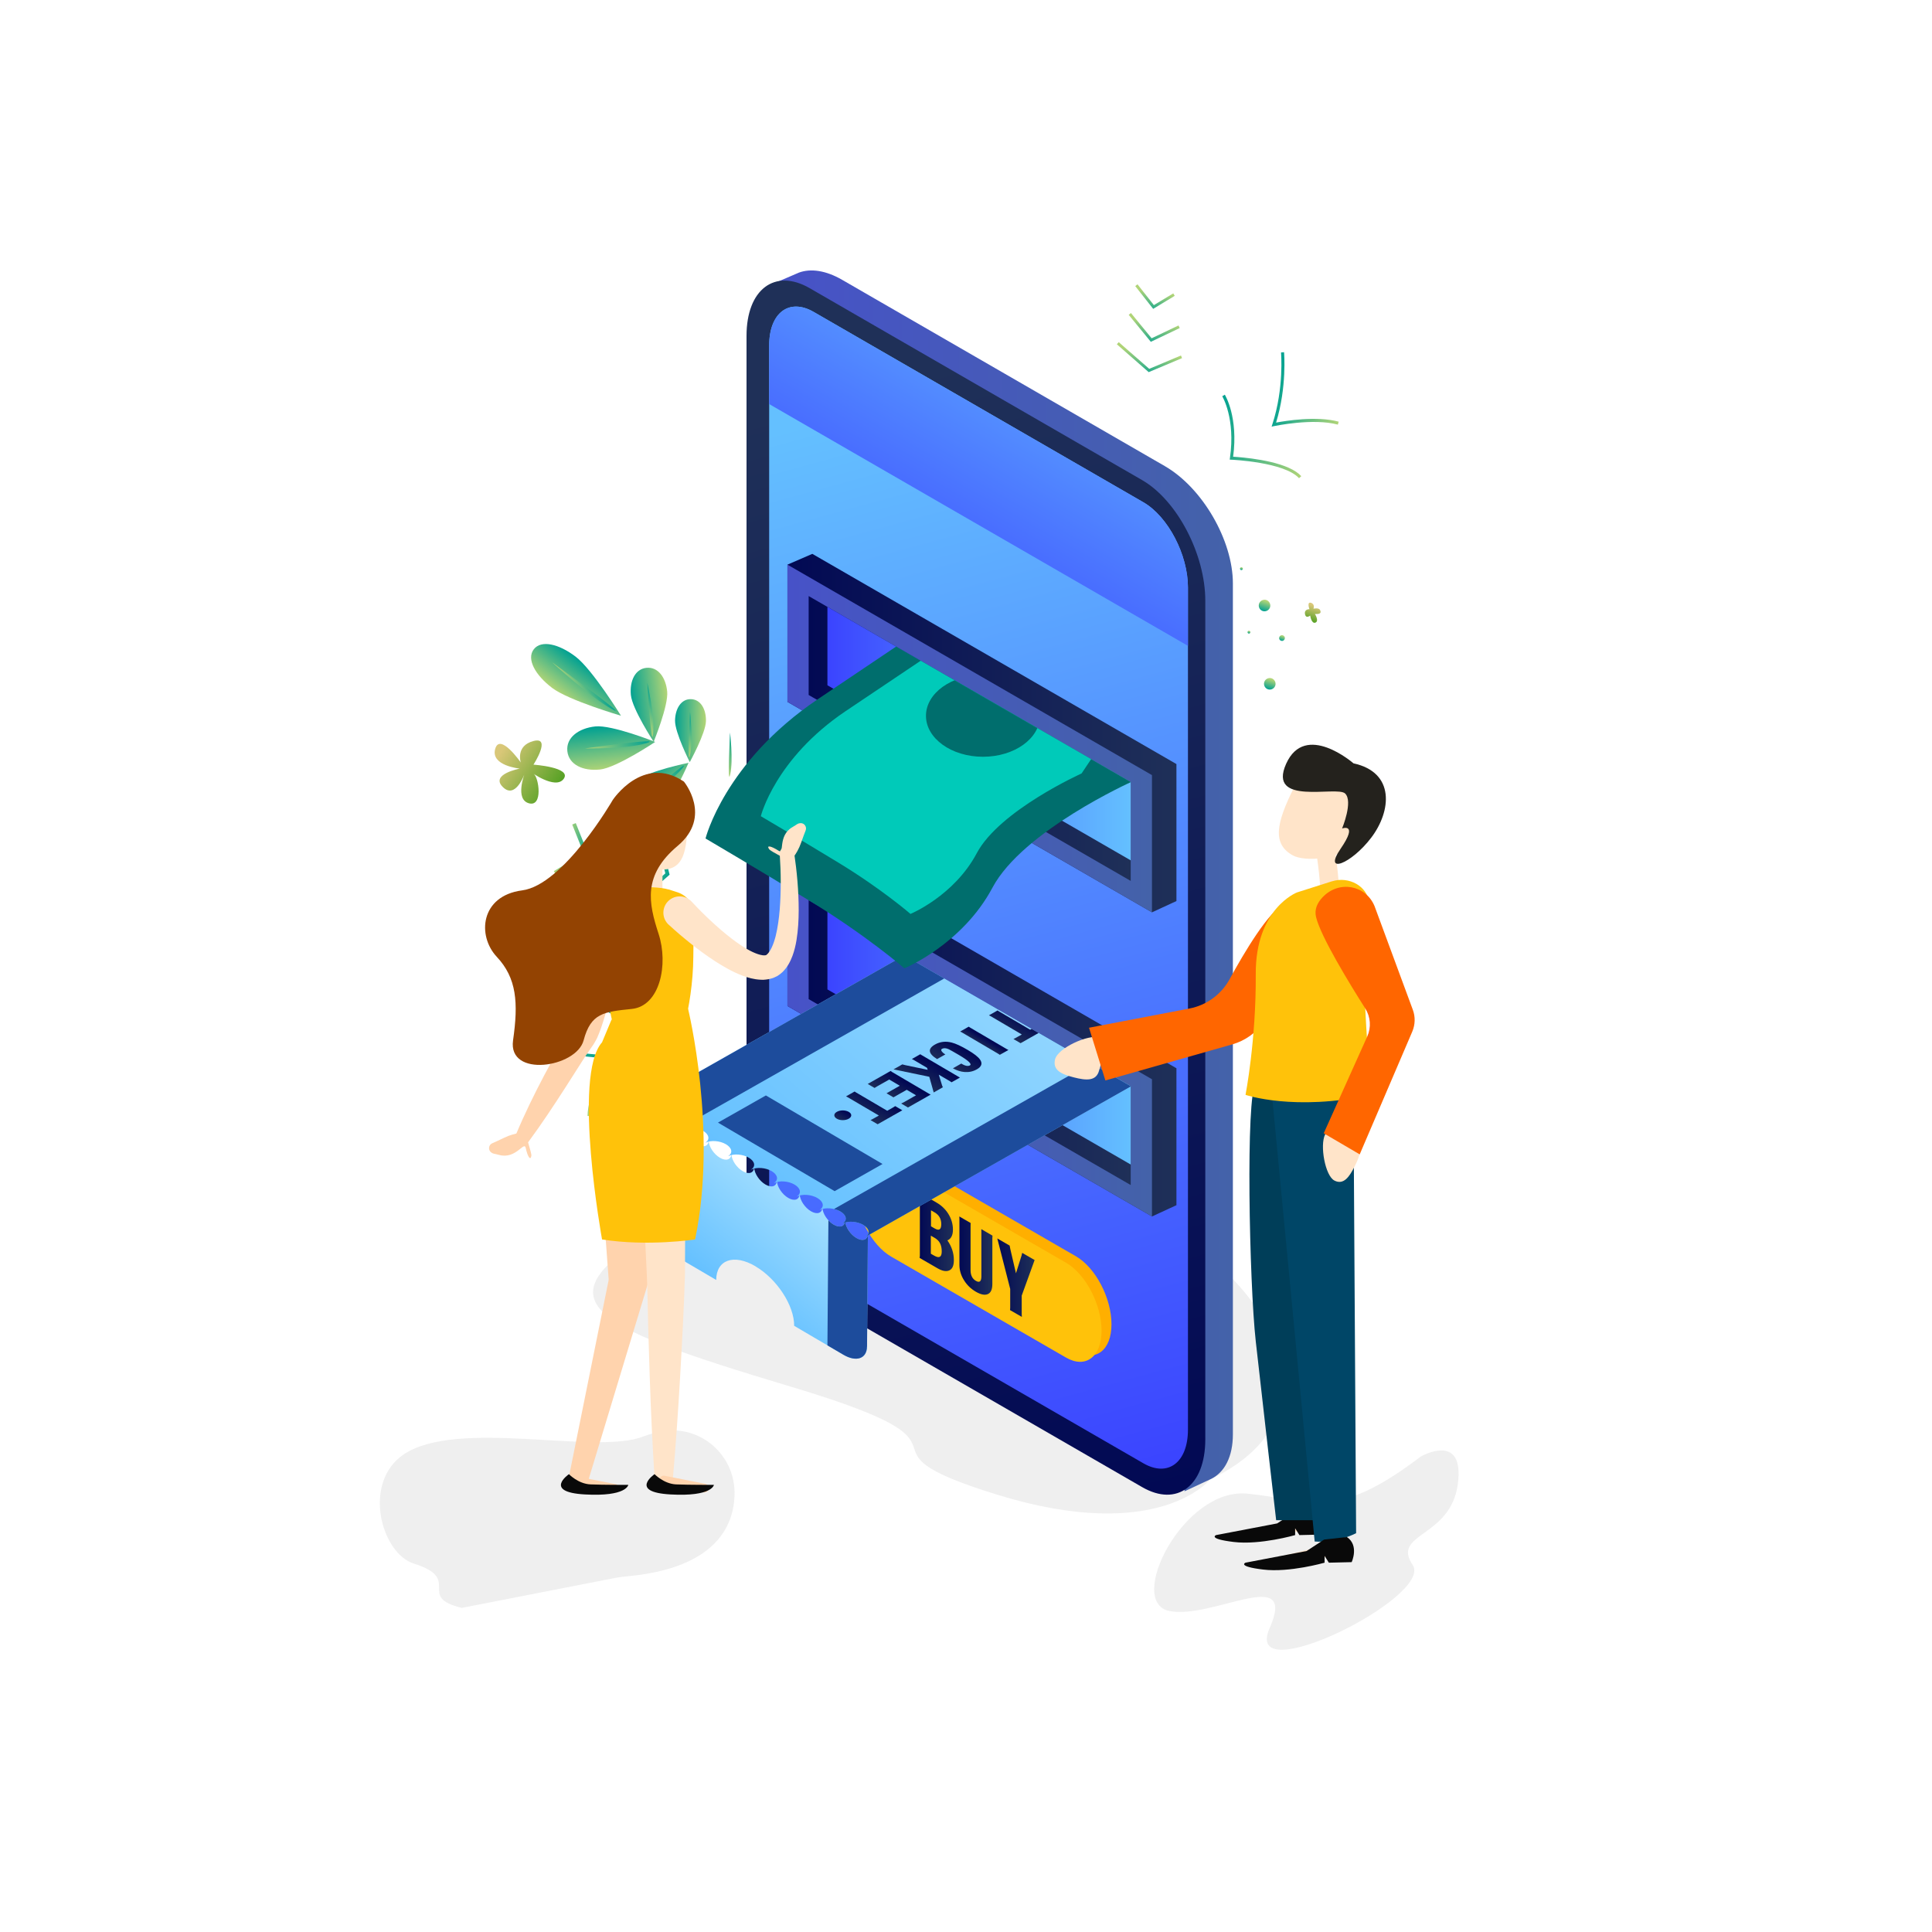 <?xml version="1.0" encoding="UTF-8"?> <svg xmlns="http://www.w3.org/2000/svg" xmlns:xlink="http://www.w3.org/1999/xlink" id="Layer_1" viewBox="0 0 500 500"><defs><style>.cls-1{fill:url(#_ÂÁ_Ï_ÌÌ_È_ËÂÌÚ_15-12);}.cls-1,.cls-2,.cls-3,.cls-4,.cls-5,.cls-6,.cls-7,.cls-8,.cls-9,.cls-10,.cls-11,.cls-12,.cls-13,.cls-14,.cls-15{mix-blend-mode:multiply;}.cls-2{fill:url(#_ÂÁ_Ï_ÌÌ_È_ËÂÌÚ_15-13);}.cls-3{fill:url(#_ÂÁ_Ï_ÌÌ_È_ËÂÌÚ_15-10);}.cls-4{fill:url(#_ÂÁ_Ï_ÌÌ_È_ËÂÌÚ_15-11);}.cls-16{fill:none;}.cls-17{fill:url(#_ÂÁ_Ï_ÌÌ_È_ËÂÌÚ_505-2);}.cls-18{fill:url(#_ÂÁ_Ï_ÌÌ_È_ËÂÌÚ_383-2);}.cls-19{fill:url(#_ÂÁ_Ï_ÌÌ_È_ËÂÌÚ_374-2);}.cls-20{fill:url(#_ÂÁ_Ï_ÌÌ_È_ËÂÌÚ_369-9);}.cls-21{fill:url(#_ÂÁ_Ï_ÌÌ_È_ËÂÌÚ_369-2);}.cls-22{fill:url(#_ÂÁ_Ï_ÌÌ_È_ËÂÌÚ_369-5);}.cls-23{fill:url(#_ÂÁ_Ï_ÌÌ_È_ËÂÌÚ_369-6);}.cls-24{fill:url(#_ÂÁ_Ï_ÌÌ_È_ËÂÌÚ_369-4);}.cls-25{fill:url(#_ÂÁ_Ï_ÌÌ_È_ËÂÌÚ_369-3);}.cls-26{fill:url(#_ÂÁ_Ï_ÌÌ_È_ËÂÌÚ_369-8);}.cls-27{fill:url(#_ÂÁ_Ï_ÌÌ_È_ËÂÌÚ_369-7);}.cls-28{fill:url(#_ÂÁ_Ï_ÌÌ_È_ËÂÌÚ_303-4);}.cls-29{fill:url(#_ÂÁ_Ï_ÌÌ_È_ËÂÌÚ_303-3);}.cls-30{fill:url(#_ÂÁ_Ï_ÌÌ_È_ËÂÌÚ_303-2);}.cls-31{fill:url(#_ÂÁ_Ï_ÌÌ_È_ËÂÌÚ_303-9);}.cls-32{fill:url(#_ÂÁ_Ï_ÌÌ_È_ËÂÌÚ_303-7);}.cls-33{fill:url(#_ÂÁ_Ï_ÌÌ_È_ËÂÌÚ_303-8);}.cls-34{fill:url(#_ÂÁ_Ï_ÌÌ_È_ËÂÌÚ_303-5);}.cls-35{fill:url(#_ÂÁ_Ï_ÌÌ_È_ËÂÌÚ_303-6);}.cls-36{fill:url(#_ÂÁ_Ï_ÌÌ_È_ËÂÌÚ_294-9);}.cls-37{fill:url(#_ÂÁ_Ï_ÌÌ_È_ËÂÌÚ_294-2);}.cls-38{fill:url(#_ÂÁ_Ï_ÌÌ_È_ËÂÌÚ_294-4);}.cls-39{fill:url(#_ÂÁ_Ï_ÌÌ_È_ËÂÌÚ_294-3);}.cls-40{fill:url(#_ÂÁ_Ï_ÌÌ_È_ËÂÌÚ_294-6);}.cls-41{fill:url(#_ÂÁ_Ï_ÌÌ_È_ËÂÌÚ_294-5);}.cls-42{fill:url(#_ÂÁ_Ï_ÌÌ_È_ËÂÌÚ_294-8);}.cls-43{fill:url(#_ÂÁ_Ï_ÌÌ_È_ËÂÌÚ_294-7);}.cls-44{mask:url(#mask-22);}.cls-45{mask:url(#mask-23);}.cls-46{mask:url(#mask-24);}.cls-47{mask:url(#mask-25);}.cls-48{mask:url(#mask-15);}.cls-49{mask:url(#mask-17);}.cls-50{mask:url(#mask-18);}.cls-51{mask:url(#mask-14);}.cls-52{mask:url(#mask-13);}.cls-53{mask:url(#mask-19);}.cls-54{mask:url(#mask-12);}.cls-55{mask:url(#mask-20);}.cls-56{mask:url(#mask-21);}.cls-57{mask:url(#mask-11);}.cls-58{mask:url(#mask-16);}.cls-59{mask:url(#mask-10);}.cls-60{mask:url(#mask-27);}.cls-61{mask:url(#mask-28);}.cls-62{mask:url(#mask-29);}.cls-63{mask:url(#mask-26);}.cls-64{filter:url(#luminosity-noclip-6);}.cls-65{filter:url(#luminosity-noclip-8);}.cls-66{filter:url(#luminosity-noclip-4);}.cls-67{fill:url(#_ÂÁ_Ï_ÌÌ_È_ËÂÌÚ_18);}.cls-68{mask:url(#mask);}.cls-69{filter:url(#luminosity-noclip-2);}.cls-70{fill:#004667;}.cls-71{fill:#003e59;}.cls-72{fill:#00cab9;}.cls-73{fill:#006e6d;}.cls-74{fill:#ffaf00;}.cls-75{fill:#ffe4c9;}.cls-76{fill:#ffd3ad;}.cls-77{fill:#ffc20a;}.cls-78{fill:#f60;}.cls-79{fill:#934302;}.cls-80{fill:#24221d;}.cls-81{fill:#090909;}.cls-82{fill:#1d4c9c;}.cls-83{fill:url(#_ÂÁ_Ï_ÌÌ_È_ËÂÌÚ_18-2);}.cls-84{fill:url(#_ÂÁ_Ï_ÌÌ_È_ËÂÌÚ_18-3);}.cls-85{filter:url(#luminosity-noclip-30);}.cls-86{filter:url(#luminosity-noclip-18);}.cls-87{filter:url(#luminosity-noclip-16);}.cls-88{filter:url(#luminosity-noclip-26);}.cls-89{filter:url(#luminosity-noclip-28);}.cls-90{filter:url(#luminosity-noclip-14);}.cls-91{filter:url(#luminosity-noclip-10);}.cls-92{filter:url(#luminosity-noclip-12);}.cls-93{filter:url(#luminosity-noclip-20);}.cls-94{filter:url(#luminosity-noclip-22);}.cls-95{filter:url(#luminosity-noclip-24);}.cls-96{clip-path:url(#clippath-1);}.cls-97{clip-path:url(#clippath-2);}.cls-5{fill:url(#_ÂÁ_Ï_ÌÌ_È_ËÂÌÚ_15);}.cls-6{fill:url(#_ÂÁ_Ï_ÌÌ_È_ËÂÌÚ_22);}.cls-7{fill:url(#_ÂÁ_Ï_ÌÌ_È_ËÂÌÚ_22-2);}.cls-8{fill:url(#_ÂÁ_Ï_ÌÌ_È_ËÂÌÚ_15-9);}.cls-9{fill:url(#_ÂÁ_Ï_ÌÌ_È_ËÂÌÚ_15-4);}.cls-10{fill:url(#_ÂÁ_Ï_ÌÌ_È_ËÂÌÚ_15-6);}.cls-11{fill:url(#_ÂÁ_Ï_ÌÌ_È_ËÂÌÚ_15-3);}.cls-12{fill:url(#_ÂÁ_Ï_ÌÌ_È_ËÂÌÚ_15-7);}.cls-13{fill:url(#_ÂÁ_Ï_ÌÌ_È_ËÂÌÚ_15-5);}.cls-14{fill:url(#_ÂÁ_Ï_ÌÌ_È_ËÂÌÚ_15-8);}.cls-15{fill:url(#_ÂÁ_Ï_ÌÌ_È_ËÂÌÚ_15-2);}.cls-98{fill:#969696;opacity:.15;}.cls-99{fill:url(#_ÂÁ_Ï_ÌÌ_È_ËÂÌÚ_303-14);}.cls-100{fill:url(#_ÂÁ_Ï_ÌÌ_È_ËÂÌÚ_303-16);}.cls-101{fill:url(#_ÂÁ_Ï_ÌÌ_È_ËÂÌÚ_303-10);}.cls-102{fill:url(#_ÂÁ_Ï_ÌÌ_È_ËÂÌÚ_303-15);}.cls-103{fill:url(#_ÂÁ_Ï_ÌÌ_È_ËÂÌÚ_303-13);}.cls-104{fill:url(#_ÂÁ_Ï_ÌÌ_È_ËÂÌÚ_303-11);}.cls-105{fill:url(#_ÂÁ_Ï_ÌÌ_È_ËÂÌÚ_303-12);}.cls-106{fill:url(#_ÂÁ_Ï_ÌÌ_È_ËÂÌÚ_369-10);}.cls-107{fill:url(#_ÂÁ_Ï_ÌÌ_È_ËÂÌÚ_369-11);}.cls-108{fill:url(#_ÂÁ_Ï_ÌÌ_È_ËÂÌÚ_369-12);}.cls-109{fill:url(#_ÂÁ_Ï_ÌÌ_È_ËÂÌÚ_369-13);}.cls-110{fill:url(#_ÂÁ_Ï_ÌÌ_È_ËÂÌÚ_294-10);}.cls-111{fill:url(#_ÂÁ_Ï_ÌÌ_È_ËÂÌÚ_294-16);}.cls-112{fill:url(#_ÂÁ_Ï_ÌÌ_È_ËÂÌÚ_294-17);}.cls-113{fill:url(#_ÂÁ_Ï_ÌÌ_È_ËÂÌÚ_294-14);}.cls-114{fill:url(#_ÂÁ_Ï_ÌÌ_È_ËÂÌÚ_294-15);}.cls-115{fill:url(#_ÂÁ_Ï_ÌÌ_È_ËÂÌÚ_294-19);}.cls-116{fill:url(#_ÂÁ_Ï_ÌÌ_È_ËÂÌÚ_294-12);}.cls-117{fill:url(#_ÂÁ_Ï_ÌÌ_È_ËÂÌÚ_294-11);}.cls-118{fill:url(#_ÂÁ_Ï_ÌÌ_È_ËÂÌÚ_294-13);}.cls-119{fill:url(#_ÂÁ_Ï_ÌÌ_È_ËÂÌÚ_294-20);}.cls-120{fill:url(#_ÂÁ_Ï_ÌÌ_È_ËÂÌÚ_294-22);}.cls-121{fill:url(#_ÂÁ_Ï_ÌÌ_È_ËÂÌÚ_294-18);}.cls-122{fill:url(#_ÂÁ_Ï_ÌÌ_È_ËÂÌÚ_294-25);}.cls-123{fill:url(#_ÂÁ_Ï_ÌÌ_È_ËÂÌÚ_294-21);}.cls-124{fill:url(#_ÂÁ_Ï_ÌÌ_È_ËÂÌÚ_294-24);}.cls-125{fill:url(#_ÂÁ_Ï_ÌÌ_È_ËÂÌÚ_294-23);}.cls-126{fill:url(#_ÂÁ_Ï_ÌÌ_È_ËÂÌÚ_294-26);}.cls-127{fill:url(#_ÂÁ_Ï_ÌÌ_È_ËÂÌÚ_374);}.cls-128{fill:url(#_ÂÁ_Ï_ÌÌ_È_ËÂÌÚ_369);}.cls-129{fill:url(#_ÂÁ_Ï_ÌÌ_È_ËÂÌÚ_505);}.cls-130{fill:url(#_ÂÁ_Ï_ÌÌ_È_ËÂÌÚ_383);}.cls-131{fill:url(#_ÂÁ_Ï_ÌÌ_È_ËÂÌÚ_294);}.cls-132{fill:url(#_ÂÁ_Ï_ÌÌ_È_ËÂÌÚ_8-4);}.cls-133{fill:url(#_ÂÁ_Ï_ÌÌ_È_ËÂÌÚ_8-3);}.cls-134{fill:url(#_ÂÁ_Ï_ÌÌ_È_ËÂÌÚ_8-2);}.cls-135{fill:url(#_ÂÁ_Ï_ÌÌ_È_ËÂÌÚ_303);}.cls-136{mask:url(#mask-3);}.cls-137{mask:url(#mask-2);}.cls-138{mask:url(#mask-5);}.cls-139{mask:url(#mask-4);}.cls-140{mask:url(#mask-1);}.cls-141{mask:url(#mask-7);}.cls-142{mask:url(#mask-6);}.cls-143{mask:url(#mask-8);}.cls-144{mask:url(#mask-9);}.cls-145{fill:url(#_ÂÁ_Ï_ÌÌ_È_ËÂÌÚ_8);}</style><filter id="luminosity-noclip-2" x="128.09" y="210.09" width="81.73" height="32.86" color-interpolation-filters="sRGB" filterUnits="userSpaceOnUse"><feFlood flood-color="#fff" result="bg"></feFlood><feBlend in="SourceGraphic" in2="bg"></feBlend></filter><filter id="luminosity-noclip-3" x="8442" y="-8442" width="-32766" height="32766" color-interpolation-filters="sRGB" filterUnits="userSpaceOnUse"><feFlood flood-color="#fff" result="bg"></feFlood><feBlend in="SourceGraphic" in2="bg"></feBlend></filter><mask id="mask-1" x="8442" y="-8442" width="-32766" height="32766" maskUnits="userSpaceOnUse"></mask><linearGradient id="_ÂÁ_Ï_ÌÌ_È_ËÂÌÚ_15" x1="174.65" y1="223.54" x2="137.36" y2="143.54" gradientTransform="translate(-40.36 93.57) rotate(82.25) scale(1 -1)" gradientUnits="userSpaceOnUse"><stop offset=".09" stop-color="#000"></stop><stop offset=".53" stop-color="#fff"></stop><stop offset="1" stop-color="#fff"></stop></linearGradient><mask id="mask" x="128.09" y="210.09" width="81.73" height="32.86" maskUnits="userSpaceOnUse"><g class="cls-69"><g class="cls-140"><path class="cls-5" d="M128.09,215.64s59.1-21.58,81.73,20.35c0,0-40.98,25.21-81.73-20.35Z"></path></g></g></mask><linearGradient id="_ÂÁ_Ï_ÌÌ_È_ËÂÌÚ_369" x1="174.65" y1="223.54" x2="137.36" y2="143.54" gradientTransform="translate(-40.36 93.57) rotate(82.25) scale(1 -1)" gradientUnits="userSpaceOnUse"><stop offset=".09" stop-color="#00877a"></stop><stop offset=".53" stop-color="#009c78"></stop><stop offset="1" stop-color="#aacf73"></stop></linearGradient><filter id="luminosity-noclip-4" x="137.84" y="217.55" width="72.05" height="18.69" color-interpolation-filters="sRGB" filterUnits="userSpaceOnUse"><feFlood flood-color="#fff" result="bg"></feFlood><feBlend in="SourceGraphic" in2="bg"></feBlend></filter><filter id="luminosity-noclip-5" x="8442" y="-8442" width="-32766" height="32766" color-interpolation-filters="sRGB" filterUnits="userSpaceOnUse"><feFlood flood-color="#fff" result="bg"></feFlood><feBlend in="SourceGraphic" in2="bg"></feBlend></filter><mask id="mask-3" x="8442" y="-8442" width="-32766" height="32766" maskUnits="userSpaceOnUse"></mask><linearGradient id="_ÂÁ_Ï_ÌÌ_È_ËÂÌÚ_15-2" x1="176.66" y1="227.84" x2="145.35" y2="160.68" xlink:href="#_ÂÁ_Ï_ÌÌ_È_ËÂÌÚ_15"></linearGradient><mask id="mask-2" x="137.84" y="217.55" width="72.05" height="18.69" maskUnits="userSpaceOnUse"><g class="cls-66"><g class="cls-136"><path class="cls-15" d="M209.74,236.24l.15-.5c-25.04-7.29-71.46-18.08-71.93-18.18l-.12,.51c.47,.11,46.87,10.89,71.9,18.18Z"></path></g></g></mask><linearGradient id="_ÂÁ_Ï_ÌÌ_È_ËÂÌÚ_369-2" x1="176.66" y1="227.84" x2="145.35" y2="160.68" xlink:href="#_ÂÁ_Ï_ÌÌ_È_ËÂÌÚ_369"></linearGradient><linearGradient id="_ÂÁ_Ï_ÌÌ_È_ËÂÌÚ_294" x1="152.71" y1="173.59" x2="149.61" y2="166.93" gradientTransform="translate(-40.36 93.57) rotate(82.25) scale(1 -1)" gradientUnits="userSpaceOnUse"><stop offset="0" stop-color="#00a192"></stop><stop offset="1" stop-color="#b0d477"></stop></linearGradient><linearGradient id="_ÂÁ_Ï_ÌÌ_È_ËÂÌÚ_294-2" x1="156.42" y1="184.24" x2="152.81" y2="176.5" xlink:href="#_ÂÁ_Ï_ÌÌ_È_ËÂÌÚ_294"></linearGradient><linearGradient id="_ÂÁ_Ï_ÌÌ_È_ËÂÌÚ_294-3" x1="161.05" y1="193.47" x2="157.5" y2="185.87" xlink:href="#_ÂÁ_Ï_ÌÌ_È_ËÂÌÚ_294"></linearGradient><filter id="luminosity-noclip-6" x="174.26" y="217.99" width="10.3" height="20.93" color-interpolation-filters="sRGB" filterUnits="userSpaceOnUse"><feFlood flood-color="#fff" result="bg"></feFlood><feBlend in="SourceGraphic" in2="bg"></feBlend></filter><filter id="luminosity-noclip-7" x="8442" y="-8442" width="-32766" height="32766" color-interpolation-filters="sRGB" filterUnits="userSpaceOnUse"><feFlood flood-color="#fff" result="bg"></feFlood><feBlend in="SourceGraphic" in2="bg"></feBlend></filter><mask id="mask-5" x="8442" y="-8442" width="-32766" height="32766" maskUnits="userSpaceOnUse"></mask><linearGradient id="_ÂÁ_Ï_ÌÌ_È_ËÂÌÚ_15-3" x1="165.81" y1="204.05" x2="162.82" y2="197.65" xlink:href="#_ÂÁ_Ï_ÌÌ_È_ËÂÌÚ_15"></linearGradient><mask id="mask-4" x="174.26" y="217.99" width="10.3" height="20.93" maskUnits="userSpaceOnUse"><g class="cls-64"><g class="cls-138"><polygon class="cls-11" points="184.56 229.19 181.63 217.99 181.13 218.12 183.98 229.03 174.26 238.54 174.62 238.92 184.56 229.19"></polygon></g></g></mask><linearGradient id="_ÂÁ_Ï_ÌÌ_È_ËÂÌÚ_369-3" x1="165.81" y1="204.05" x2="162.82" y2="197.65" xlink:href="#_ÂÁ_Ï_ÌÌ_È_ËÂÌÚ_369"></linearGradient><filter id="luminosity-noclip-8" x="126.14" y="241.26" width="66.05" height="54.49" color-interpolation-filters="sRGB" filterUnits="userSpaceOnUse"><feFlood flood-color="#fff" result="bg"></feFlood><feBlend in="SourceGraphic" in2="bg"></feBlend></filter><filter id="luminosity-noclip-9" x="8442" y="-8442" width="-32766" height="32766" color-interpolation-filters="sRGB" filterUnits="userSpaceOnUse"><feFlood flood-color="#fff" result="bg"></feFlood><feBlend in="SourceGraphic" in2="bg"></feBlend></filter><mask id="mask-7" x="8442" y="-8442" width="-32766" height="32766" maskUnits="userSpaceOnUse"></mask><linearGradient id="_ÂÁ_Ï_ÌÌ_È_ËÂÌÚ_15-4" x1="148.08" y1="143.66" x2="150.22" y2="67.29" gradientTransform="translate(-7.27 192.94) rotate(60.67) scale(1 -1)" xlink:href="#_ÂÁ_Ï_ÌÌ_È_ËÂÌÚ_15"></linearGradient><mask id="mask-6" x="126.14" y="241.26" width="66.05" height="54.49" maskUnits="userSpaceOnUse"><g class="cls-65"><g class="cls-141"><path class="cls-9" d="M156.3,243.62s-2.59,4.02,3.04,7.24-10.17,.37-12.8,4.95c-1.68,2.93,1.36,3.78,.2,6.73-1.07,2.74-12.37,1.76-13.52,8.07-.18,.97,.25,1.96,1.07,2.5,.76,.5,1.89,1.09,3.35,1.43,3.38,.8-1.97,6.83-8.37,7.84-4.81,.76-4.01,8.43,1.76,8.59,8.05,.23,10.92-2.97,15.31-4.57,2.23-.81-.15,2.36-.14,5.88,0,2.97,6.79,6.4,9.12-.81,2.95-9.14,5.3-6.18,7.19-4.48,1.89,1.7,8.94,6.78,11.09-3.44,1.78-8.43,6.12-5.7,8.78-2.79,2.66,2.91,8.29,2.93,9.6-5.65,1.31-8.58-4.95-20.18-.47-23.57,0,0-29.16-16.2-35.24-7.93Z"></path></g></g></mask><linearGradient id="_ÂÁ_Ï_ÌÌ_È_ËÂÌÚ_369-4" x1="148.08" y1="143.66" x2="150.22" y2="67.29" gradientTransform="translate(-7.27 192.94) rotate(60.67) scale(1 -1)" xlink:href="#_ÂÁ_Ï_ÌÌ_È_ËÂÌÚ_369"></linearGradient><filter id="luminosity-noclip-10" x="131.4" y="246.3" width="73.5" height="40.04" color-interpolation-filters="sRGB" filterUnits="userSpaceOnUse"><feFlood flood-color="#fff" result="bg"></feFlood><feBlend in="SourceGraphic" in2="bg"></feBlend></filter><filter id="luminosity-noclip-11" x="8442" y="-8442" width="-32766" height="32766" color-interpolation-filters="sRGB" filterUnits="userSpaceOnUse"><feFlood flood-color="#fff" result="bg"></feFlood><feBlend in="SourceGraphic" in2="bg"></feBlend></filter><mask id="mask-9" x="8442" y="-8442" width="-32766" height="32766" maskUnits="userSpaceOnUse"></mask><linearGradient id="_ÂÁ_Ï_ÌÌ_È_ËÂÌÚ_15-5" x1="344.02" y1="197.83" x2="372.65" y2="197.83" gradientTransform="translate(-81.06 -58.37) rotate(81.4) scale(1 -1)" xlink:href="#_ÂÁ_Ï_ÌÌ_È_ËÂÌÚ_15"></linearGradient><mask id="mask-8" x="131.4" y="246.3" width="73.5" height="40.04" maskUnits="userSpaceOnUse"><g class="cls-91"><g class="cls-144"><path class="cls-13" d="M204.9,246.69l-.11-.39c-14.2,3.96-38.22,20.63-47.26,26.91-10.93,7.59-25.98,12.7-26.13,12.75l.13,.39c.15-.05,15.26-5.18,26.24-12.8,9.03-6.27,33-22.92,47.14-26.85Z"></path></g></g></mask><linearGradient id="_ÂÁ_Ï_ÌÌ_È_ËÂÌÚ_369-5" x1="344.02" y1="197.83" x2="372.65" y2="197.83" gradientTransform="translate(-81.06 -58.37) rotate(81.4) scale(1 -1)" xlink:href="#_ÂÁ_Ï_ÌÌ_È_ËÂÌÚ_369"></linearGradient><linearGradient id="_ÂÁ_Ï_ÌÌ_È_ËÂÌÚ_294-4" x1="423.28" y1="295.96" x2="440.71" y2="295.96" gradientTransform="translate(-91.29 -186.35) rotate(97.24) scale(1 -1)" xlink:href="#_ÂÁ_Ï_ÌÌ_È_ËÂÌÚ_294"></linearGradient><linearGradient id="_ÂÁ_Ï_ÌÌ_È_ËÂÌÚ_294-5" x1="410.61" y1="308.37" x2="433.84" y2="308.37" gradientTransform="translate(-91.29 -186.35) rotate(97.24) scale(1 -1)" xlink:href="#_ÂÁ_Ï_ÌÌ_È_ËÂÌÚ_294"></linearGradient><filter id="luminosity-noclip-12" x="165.19" y="247.25" width="19.86" height="26.45" color-interpolation-filters="sRGB" filterUnits="userSpaceOnUse"><feFlood flood-color="#fff" result="bg"></feFlood><feBlend in="SourceGraphic" in2="bg"></feBlend></filter><filter id="luminosity-noclip-13" x="8442" y="-8442" width="-32766" height="32766" color-interpolation-filters="sRGB" filterUnits="userSpaceOnUse"><feFlood flood-color="#fff" result="bg"></feFlood><feBlend in="SourceGraphic" in2="bg"></feBlend></filter><mask id="mask-11" x="8442" y="-8442" width="-32766" height="32766" maskUnits="userSpaceOnUse"></mask><linearGradient id="_ÂÁ_Ï_ÌÌ_È_ËÂÌÚ_15-6" x1="397.81" y1="320.61" x2="421.62" y2="320.61" gradientTransform="translate(-91.29 -186.35) rotate(97.24) scale(1 -1)" xlink:href="#_ÂÁ_Ï_ÌÌ_È_ËÂÌÚ_15"></linearGradient><mask id="mask-10" x="165.19" y="247.25" width="19.86" height="26.45" maskUnits="userSpaceOnUse"><g class="cls-92"><g class="cls-57"><path class="cls-10" d="M183.72,256.4l-.24-.02c-8.28-.7-17.93-9.04-18.03-9.13l-.27,.31c.1,.08,9.68,8.36,18.03,9.21-.39,1.72-2.5,12.11,1.52,16.94l.31-.26c-4.17-5.01-1.42-16.7-1.39-16.81l.06-.23Z"></path></g></g></mask><linearGradient id="_ÂÁ_Ï_ÌÌ_È_ËÂÌÚ_369-6" x1="397.81" y1="320.61" x2="421.62" y2="320.61" gradientTransform="translate(-91.29 -186.35) rotate(97.24) scale(1 -1)" xlink:href="#_ÂÁ_Ï_ÌÌ_È_ËÂÌÚ_369"></linearGradient><filter id="luminosity-noclip-14" x="159.59" y="184.09" width="52.09" height="23.85" color-interpolation-filters="sRGB" filterUnits="userSpaceOnUse"><feFlood flood-color="#fff" result="bg"></feFlood><feBlend in="SourceGraphic" in2="bg"></feBlend></filter><filter id="luminosity-noclip-15" x="8442" y="-8442" width="-32766" height="32766" color-interpolation-filters="sRGB" filterUnits="userSpaceOnUse"><feFlood flood-color="#fff" result="bg"></feFlood><feBlend in="SourceGraphic" in2="bg"></feBlend></filter><mask id="mask-13" x="8442" y="-8442" width="-32766" height="32766" maskUnits="userSpaceOnUse"></mask><linearGradient id="_ÂÁ_Ï_ÌÌ_È_ËÂÌÚ_15-7" x1="182.18" y1="361.25" x2="209.52" y2="361.25" gradientTransform="translate(120.21 -209.56) rotate(142.36) scale(1 -1)" xlink:href="#_ÂÁ_Ï_ÌÌ_È_ËÂÌÚ_15"></linearGradient><mask id="mask-12" x="159.59" y="184.09" width="52.09" height="23.85" maskUnits="userSpaceOnUse"><g class="cls-90"><g class="cls-52"><path class="cls-12" d="M211.67,207.94l.02-.61c-.26,0-26.76-1.17-51.69-23.24l-.41,.46c25.1,22.22,51.81,23.38,52.07,23.39Z"></path></g></g></mask><linearGradient id="_ÂÁ_Ï_ÌÌ_È_ËÂÌÚ_369-7" x1="182.18" y1="361.25" x2="209.52" y2="361.25" gradientTransform="translate(120.21 -209.56) rotate(142.36) scale(1 -1)" xlink:href="#_ÂÁ_Ï_ÌÌ_È_ËÂÌÚ_369"></linearGradient><linearGradient id="_ÂÁ_Ï_ÌÌ_È_ËÂÌÚ_294-6" x1="182.83" y1="283.89" x2="192.95" y2="283.89" gradientTransform="translate(37.22 -144.77) rotate(127.26) scale(1 -1)" xlink:href="#_ÂÁ_Ï_ÌÌ_È_ËÂÌÚ_294"></linearGradient><linearGradient id="_ÂÁ_Ï_ÌÌ_È_ËÂÌÚ_294-7" x1="209.97" y1="326.11" x2="215.51" y2="326.11" gradientTransform="translate(122.91 -210.7) rotate(142.73) scale(1 -1)" xlink:href="#_ÂÁ_Ï_ÌÌ_È_ËÂÌÚ_294"></linearGradient><linearGradient id="_ÂÁ_Ï_ÌÌ_È_ËÂÌÚ_294-8" x1="59.73" y1="205.87" x2="69.86" y2="205.87" gradientTransform="translate(-14.22 139.19) rotate(83.99) scale(1.11 -.81)" xlink:href="#_ÂÁ_Ï_ÌÌ_È_ËÂÌÚ_294"></linearGradient><linearGradient id="_ÂÁ_Ï_ÌÌ_È_ËÂÌÚ_294-9" x1="207.82" y1="343.45" x2="222.19" y2="343.45" gradientTransform="translate(122.91 -210.7) rotate(142.73) scale(1 -1)" xlink:href="#_ÂÁ_Ï_ÌÌ_È_ËÂÌÚ_294"></linearGradient><linearGradient id="_ÂÁ_Ï_ÌÌ_È_ËÂÌÚ_294-10" x1="-24.21" y1="282.97" x2="-15.46" y2="282.97" gradientTransform="translate(7.73 364.71) rotate(50.82) scale(1.11 -.81)" xlink:href="#_ÂÁ_Ï_ÌÌ_È_ËÂÌÚ_294"></linearGradient><linearGradient id="_ÂÁ_Ï_ÌÌ_È_ËÂÌÚ_294-11" x1="204.56" y1="358.44" x2="218.9" y2="358.44" gradientTransform="translate(122.91 -210.7) rotate(142.73) scale(1 -1)" xlink:href="#_ÂÁ_Ï_ÌÌ_È_ËÂÌÚ_294"></linearGradient><linearGradient id="_ÂÁ_Ï_ÌÌ_È_ËÂÌÚ_294-12" x1="-87.7" y1="365.26" x2="-79.17" y2="365.26" gradientTransform="translate(232.31 -119.27) rotate(-5.46) scale(1.11 .81)" xlink:href="#_ÂÁ_Ï_ÌÌ_È_ËÂÌÚ_294"></linearGradient><linearGradient id="_ÂÁ_Ï_ÌÌ_È_ËÂÌÚ_294-13" x1="199.12" y1="341.29" x2="206.52" y2="341.29" gradientTransform="translate(122.91 -210.7) rotate(142.73) scale(1 -1)" xlink:href="#_ÂÁ_Ï_ÌÌ_È_ËÂÌÚ_294"></linearGradient><linearGradient id="_ÂÁ_Ï_ÌÌ_È_ËÂÌÚ_294-14" x1="-78.2" y1="406.03" x2="-70.98" y2="406.03" gradientTransform="translate(267.13 -136.41) rotate(1.02) scale(1.11 .81)" xlink:href="#_ÂÁ_Ï_ÌÌ_È_ËÂÌÚ_294"></linearGradient><linearGradient id="_ÂÁ_Ï_ÌÌ_È_ËÂÌÚ_294-15" x1="194.87" y1="352.62" x2="202.14" y2="352.62" gradientTransform="translate(122.91 -210.7) rotate(142.73) scale(1 -1)" xlink:href="#_ÂÁ_Ï_ÌÌ_È_ËÂÌÚ_294"></linearGradient><filter id="luminosity-noclip-16" x="174.75" y="202.32" width="13.85" height="12.05" color-interpolation-filters="sRGB" filterUnits="userSpaceOnUse"><feFlood flood-color="#fff" result="bg"></feFlood><feBlend in="SourceGraphic" in2="bg"></feBlend></filter><filter id="luminosity-noclip-17" x="8442" y="-8442" width="-32766" height="32766" color-interpolation-filters="sRGB" filterUnits="userSpaceOnUse"><feFlood flood-color="#fff" result="bg"></feFlood><feBlend in="SourceGraphic" in2="bg"></feBlend></filter><mask id="mask-15" x="8442" y="-8442" width="-32766" height="32766" maskUnits="userSpaceOnUse"></mask><linearGradient id="_ÂÁ_Ï_ÌÌ_È_ËÂÌÚ_22" x1="-30.46" y1="250.2" x2="-21.81" y2="251.58" gradientTransform="translate(64.67 333.8) rotate(50.82) scale(1.03 -.68)" gradientUnits="userSpaceOnUse"><stop offset="0" stop-color="#fff"></stop><stop offset=".31" stop-color="#fff"></stop><stop offset=".49" stop-color="#aeaeae"></stop><stop offset=".68" stop-color="#646464"></stop><stop offset=".83" stop-color="#2e2e2e"></stop><stop offset=".94" stop-color="#0c0c0c"></stop><stop offset="1" stop-color="#000"></stop></linearGradient><mask id="mask-14" x="174.75" y="202.32" width="13.85" height="12.05" maskUnits="userSpaceOnUse"><g class="cls-87"><g class="cls-48"><path class="cls-6" d="M182.98,212.71c2.46-2,5.63-10.4,5.63-10.4,0,0-8.86,1.41-11.32,3.41s-3.4,4.92-1.6,7.12c1.79,2.2,4.84,1.87,7.3-.13Z"></path></g></g></mask><linearGradient id="_ÂÁ_Ï_ÌÌ_È_ËÂÌÚ_374" x1="-30.46" y1="250.2" x2="-21.81" y2="251.58" gradientTransform="translate(64.67 333.8) rotate(50.82) scale(1.03 -.68)" gradientUnits="userSpaceOnUse"><stop offset="0" stop-color="#00a192"></stop><stop offset=".31" stop-color="#00a68f"></stop><stop offset=".32" stop-color="#01a68e"></stop><stop offset=".56" stop-color="#4bb984"></stop><stop offset=".77" stop-color="#81c77d"></stop><stop offset=".92" stop-color="#a3d078"></stop><stop offset="1" stop-color="#b0d477"></stop></linearGradient><filter id="luminosity-noclip-18" x="185.05" y="186.27" width="8" height="16.3" color-interpolation-filters="sRGB" filterUnits="userSpaceOnUse"><feFlood flood-color="#fff" result="bg"></feFlood><feBlend in="SourceGraphic" in2="bg"></feBlend></filter><filter id="luminosity-noclip-19" x="8442" y="-8442" width="-32766" height="32766" color-interpolation-filters="sRGB" filterUnits="userSpaceOnUse"><feFlood flood-color="#fff" result="bg"></feFlood><feBlend in="SourceGraphic" in2="bg"></feBlend></filter><mask id="mask-17" x="8442" y="-8442" width="-32766" height="32766" maskUnits="userSpaceOnUse"></mask><linearGradient id="_ÂÁ_Ï_ÌÌ_È_ËÂÌÚ_22-2" x1="-69.37" y1="411.64" x2="-62.27" y2="412.93" gradientTransform="translate(267.13 -136.41) rotate(1.02) scale(1.11 .81)" xlink:href="#_ÂÁ_Ï_ÌÌ_È_ËÂÌÚ_22"></linearGradient><mask id="mask-16" x="185.05" y="186.27" width="8" height="16.3" maskUnits="userSpaceOnUse"><g class="cls-86"><g class="cls-49"><path class="cls-7" d="M193.05,191.96c-.06,3.1-4.19,10.61-4.19,10.61,0,0-3.86-7.66-3.81-10.76,.06-3.1,1.58-5.59,4.1-5.54,2.52,.05,3.96,2.58,3.9,5.68Z"></path></g></g></mask><linearGradient id="_ÂÁ_Ï_ÌÌ_È_ËÂÌÚ_374-2" x1="-69.37" y1="411.64" x2="-62.27" y2="412.93" gradientTransform="translate(267.13 -136.41) rotate(1.02) scale(1.11 .81)" xlink:href="#_ÂÁ_Ï_ÌÌ_È_ËÂÌÚ_374"></linearGradient><linearGradient id="_ÂÁ_Ï_ÌÌ_È_ËÂÌÚ_294-16" x1="189.87" y1="363.01" x2="196.93" y2="363.01" gradientTransform="translate(122.91 -210.7) rotate(142.73) scale(1 -1)" xlink:href="#_ÂÁ_Ï_ÌÌ_È_ËÂÌÚ_294"></linearGradient><linearGradient id="_ÂÁ_Ï_ÌÌ_È_ËÂÌÚ_383" x1="270.47" y1="590.9" x2="263.16" y2="575.22" gradientTransform="translate(-394.49 -159.53) rotate(99.43) scale(1 -1)" gradientUnits="userSpaceOnUse"><stop offset="0" stop-color="#56a124"></stop><stop offset="1" stop-color="#d9c778"></stop></linearGradient><filter id="luminosity-noclip-20" x="285.77" y="61.03" width="22.63" height="63.92" color-interpolation-filters="sRGB" filterUnits="userSpaceOnUse"><feFlood flood-color="#fff" result="bg"></feFlood><feBlend in="SourceGraphic" in2="bg"></feBlend></filter><filter id="luminosity-noclip-21" x="8442" y="-8442" width="-32766" height="32766" color-interpolation-filters="sRGB" filterUnits="userSpaceOnUse"><feFlood flood-color="#fff" result="bg"></feFlood><feBlend in="SourceGraphic" in2="bg"></feBlend></filter><mask id="mask-19" x="8442" y="-8442" width="-32766" height="32766" maskUnits="userSpaceOnUse"></mask><linearGradient id="_ÂÁ_Ï_ÌÌ_È_ËÂÌÚ_15-8" x1="306.59" y1="-374.85" x2="281.14" y2="-429.44" gradientTransform="translate(726.89 432.25) rotate(163.58) scale(1.07 -1.12)" xlink:href="#_ÂÁ_Ï_ÌÌ_È_ËÂÌÚ_15"></linearGradient><mask id="mask-18" x="285.77" y="61.03" width="22.63" height="63.92" maskUnits="userSpaceOnUse"><g class="cls-93"><g class="cls-53"><path class="cls-14" d="M299.61,61.03s22.68,42.41-4.87,63.92c0,0-23.13-28.33,4.87-63.92Z"></path></g></g></mask><linearGradient id="_ÂÁ_Ï_ÌÌ_È_ËÂÌÚ_369-8" x1="306.59" y1="-374.85" x2="281.14" y2="-429.44" gradientTransform="translate(726.89 432.25) rotate(163.58) scale(1.07 -1.12)" xlink:href="#_ÂÁ_Ï_ÌÌ_È_ËÂÌÚ_369"></linearGradient><filter id="luminosity-noclip-22" x="294.55" y="68.66" width="4.87" height="56.3" color-interpolation-filters="sRGB" filterUnits="userSpaceOnUse"><feFlood flood-color="#fff" result="bg"></feFlood><feBlend in="SourceGraphic" in2="bg"></feBlend></filter><filter id="luminosity-noclip-23" x="8442" y="-8442" width="-32766" height="32766" color-interpolation-filters="sRGB" filterUnits="userSpaceOnUse"><feFlood flood-color="#fff" result="bg"></feFlood><feBlend in="SourceGraphic" in2="bg"></feBlend></filter><mask id="mask-21" x="8442" y="-8442" width="-32766" height="32766" maskUnits="userSpaceOnUse"></mask><linearGradient id="_ÂÁ_Ï_ÌÌ_È_ËÂÌÚ_15-9" x1="307.96" y1="-371.91" x2="286.6" y2="-417.75" gradientTransform="translate(726.89 432.25) rotate(163.58) scale(1.07 -1.12)" xlink:href="#_ÂÁ_Ï_ÌÌ_È_ËÂÌÚ_15"></linearGradient><mask id="mask-20" x="294.55" y="68.66" width="4.87" height="56.3" maskUnits="userSpaceOnUse"><g class="cls-94"><g class="cls-56"><path class="cls-8" d="M299.42,68.68l-.39-.02c-.02,.36-2.23,36.58-4.48,56.26l.39,.04c2.25-19.69,4.46-55.92,4.49-56.28Z"></path></g></g></mask><linearGradient id="_ÂÁ_Ï_ÌÌ_È_ËÂÌÚ_369-9" x1="307.96" y1="-371.91" x2="286.6" y2="-417.75" gradientTransform="translate(726.89 432.25) rotate(163.58) scale(1.07 -1.12)" xlink:href="#_ÂÁ_Ï_ÌÌ_È_ËÂÌÚ_369"></linearGradient><linearGradient id="_ÂÁ_Ï_ÌÌ_È_ËÂÌÚ_294-17" x1="291.63" y1="-408.94" x2="289.51" y2="-413.48" gradientTransform="translate(726.89 432.25) rotate(163.58) scale(1.07 -1.12)" xlink:href="#_ÂÁ_Ï_ÌÌ_È_ËÂÌÚ_294"></linearGradient><linearGradient id="_ÂÁ_Ï_ÌÌ_È_ËÂÌÚ_294-18" x1="294.16" y1="-401.67" x2="291.7" y2="-406.95" gradientTransform="translate(726.89 432.25) rotate(163.58) scale(1.07 -1.12)" xlink:href="#_ÂÁ_Ï_ÌÌ_È_ËÂÌÚ_294"></linearGradient><linearGradient id="_ÂÁ_Ï_ÌÌ_È_ËÂÌÚ_294-19" x1="297.31" y1="-395.37" x2="294.9" y2="-400.55" gradientTransform="translate(726.89 432.25) rotate(163.58) scale(1.07 -1.12)" xlink:href="#_ÂÁ_Ï_ÌÌ_È_ËÂÌÚ_294"></linearGradient><filter id="luminosity-noclip-24" x="288.39" y="98.33" width="15.96" height="6.8" color-interpolation-filters="sRGB" filterUnits="userSpaceOnUse"><feFlood flood-color="#fff" result="bg"></feFlood><feBlend in="SourceGraphic" in2="bg"></feBlend></filter><filter id="luminosity-noclip-25" x="8442" y="-8442" width="-32766" height="32766" color-interpolation-filters="sRGB" filterUnits="userSpaceOnUse"><feFlood flood-color="#fff" result="bg"></feFlood><feBlend in="SourceGraphic" in2="bg"></feBlend></filter><mask id="mask-23" x="8442" y="-8442" width="-32766" height="32766" maskUnits="userSpaceOnUse"></mask><linearGradient id="_ÂÁ_Ï_ÌÌ_È_ËÂÌÚ_15-10" x1="300.56" y1="-388.15" x2="298.53" y2="-392.52" gradientTransform="translate(726.89 432.25) rotate(163.58) scale(1.07 -1.12)" xlink:href="#_ÂÁ_Ï_ÌÌ_È_ËÂÌÚ_15"></linearGradient><mask id="mask-22" x="288.39" y="98.33" width="15.96" height="6.8" maskUnits="userSpaceOnUse"><g class="cls-95"><g class="cls-45"><polygon class="cls-3" points="304.19 101.38 296.67 104.68 288.63 98.33 288.39 98.64 296.61 105.13 296.72 105.09 304.35 101.74 304.19 101.38"></polygon></g></g></mask><linearGradient id="_ÂÁ_Ï_ÌÌ_È_ËÂÌÚ_369-10" x1="300.56" y1="-388.15" x2="298.53" y2="-392.52" gradientTransform="translate(726.89 432.25) rotate(163.58) scale(1.07 -1.12)" xlink:href="#_ÂÁ_Ï_ÌÌ_È_ËÂÌÚ_369"></linearGradient><filter id="luminosity-noclip-26" x="295.65" y="82.81" width="59.55" height="61.36" color-interpolation-filters="sRGB" filterUnits="userSpaceOnUse"><feFlood flood-color="#fff" result="bg"></feFlood><feBlend in="SourceGraphic" in2="bg"></feBlend></filter><filter id="luminosity-noclip-27" x="8442" y="-8442" width="-32766" height="32766" color-interpolation-filters="sRGB" filterUnits="userSpaceOnUse"><feFlood flood-color="#fff" result="bg"></feFlood><feBlend in="SourceGraphic" in2="bg"></feBlend></filter><mask id="mask-25" x="8442" y="-8442" width="-32766" height="32766" maskUnits="userSpaceOnUse"></mask><linearGradient id="_ÂÁ_Ï_ÌÌ_È_ËÂÌÚ_15-11" x1="-177.3" y1="193.68" x2="-175.11" y2="115.54" gradientTransform="translate(560.98 131.58) rotate(46.71)" xlink:href="#_ÂÁ_Ï_ÌÌ_È_ËÂÌÚ_15"></linearGradient><mask id="mask-24" x="295.65" y="82.81" width="59.55" height="61.36" maskUnits="userSpaceOnUse"><g class="cls-88"><g class="cls-47"><path class="cls-4" d="M301.02,99.47s4.72-1.31,6.14,5.19c1.42,6.49,3.47-9.82,8.75-10.99,3.37-.74,3.27,2.48,6.51,2.25,3-.21,5.5-11.54,12.02-10.73,1,.12,1.84,.84,2.12,1.81,.25,.9,.48,2.18,.37,3.71-.26,3.55,7.27,.16,10.21-5.78,2.21-4.46,9.45-1.34,7.85,4.35-2.23,7.93-6.24,9.75-9.15,13.56-1.47,1.93,2.35,.57,5.79,1.66,2.9,.92,4.18,8.59-3.58,8.66-9.82,.09-7.66,3.29-6.57,5.65,1.09,2.37,3.89,10.8-6.75,9.78-8.78-.84-7.44,4.24-5.4,7.72,2.03,3.49,.33,8.99-8.45,7.65-8.78-1.34-18.2-11-22.87-7.66,0,0-6.91-33.43,3.03-36.83Z"></path></g></g></mask><linearGradient id="_ÂÁ_Ï_ÌÌ_È_ËÂÌÚ_369-11" x1="-177.3" y1="193.68" x2="-175.11" y2="115.54" gradientTransform="translate(560.98 131.58) rotate(46.71)" xlink:href="#_ÂÁ_Ï_ÌÌ_È_ËÂÌÚ_369"></linearGradient><filter id="luminosity-noclip-28" x="288.81" y="88.09" width="61.5" height="59.78" color-interpolation-filters="sRGB" filterUnits="userSpaceOnUse"><feFlood flood-color="#fff" result="bg"></feFlood><feBlend in="SourceGraphic" in2="bg"></feBlend></filter><filter id="luminosity-noclip-29" x="8442" y="-8442" width="-32766" height="32766" color-interpolation-filters="sRGB" filterUnits="userSpaceOnUse"><feFlood flood-color="#fff" result="bg"></feFlood><feBlend in="SourceGraphic" in2="bg"></feBlend></filter><mask id="mask-27" x="8442" y="-8442" width="-32766" height="32766" maskUnits="userSpaceOnUse"></mask><linearGradient id="_ÂÁ_Ï_ÌÌ_È_ËÂÌÚ_15-12" x1="21.51" y1="129.34" x2="50.81" y2="129.34" gradientTransform="translate(343.73 -14.12) rotate(25.98)" xlink:href="#_ÂÁ_Ï_ÌÌ_È_ËÂÌÚ_15"></linearGradient><mask id="mask-26" x="288.81" y="88.09" width="61.5" height="59.78" maskUnits="userSpaceOnUse"><g class="cls-89"><g class="cls-60"><path class="cls-1" d="M349.98,88.09c-.1,.13-9.69,13.27-20.44,21.62-8.89,6.91-32.52,25.27-40.72,37.93l.35,.23c8.17-12.6,31.75-30.93,40.63-37.82,10.8-8.39,20.42-21.58,20.52-21.71l-.34-.24Z"></path></g></g></mask><linearGradient id="_ÂÁ_Ï_ÌÌ_È_ËÂÌÚ_369-12" x1="21.51" y1="129.34" x2="50.81" y2="129.34" gradientTransform="translate(343.73 -14.12) rotate(25.98)" xlink:href="#_ÂÁ_Ï_ÌÌ_È_ËÂÌÚ_369"></linearGradient><linearGradient id="_ÂÁ_Ï_ÌÌ_È_ËÂÌÚ_294-20" x1="132.14" y1="141.18" x2="149.97" y2="141.18" gradientTransform="translate(224.63 -61.62) rotate(10.14)" xlink:href="#_ÂÁ_Ï_ÌÌ_È_ËÂÌÚ_294"></linearGradient><linearGradient id="_ÂÁ_Ï_ÌÌ_È_ËÂÌÚ_294-21" x1="119.16" y1="153.88" x2="142.94" y2="153.88" gradientTransform="translate(224.63 -61.62) rotate(10.14)" xlink:href="#_ÂÁ_Ï_ÌÌ_È_ËÂÌÚ_294"></linearGradient><filter id="luminosity-noclip-30" x="301.77" y="109.36" width="19.94" height="27.31" color-interpolation-filters="sRGB" filterUnits="userSpaceOnUse"><feFlood flood-color="#fff" result="bg"></feFlood><feBlend in="SourceGraphic" in2="bg"></feBlend></filter><filter id="luminosity-noclip-31" x="8442" y="-8442" width="-32766" height="32766" color-interpolation-filters="sRGB" filterUnits="userSpaceOnUse"><feFlood flood-color="#fff" result="bg"></feFlood><feBlend in="SourceGraphic" in2="bg"></feBlend></filter><mask id="mask-29" x="8442" y="-8442" width="-32766" height="32766" maskUnits="userSpaceOnUse"></mask><linearGradient id="_ÂÁ_Ï_ÌÌ_È_ËÂÌÚ_15-13" x1="106.07" y1="166.4" x2="130.43" y2="166.4" gradientTransform="translate(224.63 -61.62) rotate(10.14)" xlink:href="#_ÂÁ_Ï_ÌÌ_È_ËÂÌÚ_15"></linearGradient><mask id="mask-28" x="301.77" y="109.36" width="19.94" height="27.31" maskUnits="userSpaceOnUse"><g class="cls-85"><g class="cls-62"><path class="cls-2" d="M302.15,109.36l-.38,.17c.05,.12,5.25,12.1,3.4,20.4l-.05,.24,.24,.02c.12,0,12.38,.89,16,6.5l.35-.23c-.68-1.05-1.64-1.94-2.75-2.7-4.6-3.11-11.88-3.85-13.33-3.97,1.73-8.41-3.43-20.3-3.48-20.42Z"></path></g></g></mask><linearGradient id="_ÂÁ_Ï_ÌÌ_È_ËÂÌÚ_369-13" x1="106.07" y1="166.4" x2="130.43" y2="166.4" gradientTransform="translate(224.63 -61.62) rotate(10.14)" xlink:href="#_ÂÁ_Ï_ÌÌ_È_ËÂÌÚ_369"></linearGradient><linearGradient id="_ÂÁ_Ï_ÌÌ_È_ËÂÌÚ_294-22" x1="37.81" y1="46.25" x2="36.67" y2="43.8" gradientTransform="translate(359.14 127.31) rotate(171.95) scale(1 -1)" xlink:href="#_ÂÁ_Ï_ÌÌ_È_ËÂÌÚ_294"></linearGradient><linearGradient id="_ÂÁ_Ï_ÌÌ_È_ËÂÌÚ_294-23" x1="36.32" y1="25.99" x2="35.18" y2="23.55" gradientTransform="translate(359.14 127.31) rotate(171.95) scale(1 -1)" xlink:href="#_ÂÁ_Ï_ÌÌ_È_ËÂÌÚ_294"></linearGradient><linearGradient id="_ÂÁ_Ï_ÌÌ_È_ËÂÌÚ_294-24" x1="40.81" y1="31.25" x2="40.52" y2="30.63" gradientTransform="translate(359.14 127.31) rotate(171.95) scale(1 -1)" xlink:href="#_ÂÁ_Ï_ÌÌ_È_ËÂÌÚ_294"></linearGradient><linearGradient id="_ÂÁ_Ï_ÌÌ_È_ËÂÌÚ_294-25" x1="40.43" y1="14.7" x2="40.15" y2="14.09" gradientTransform="translate(359.14 127.31) rotate(171.95) scale(1 -1)" xlink:href="#_ÂÁ_Ï_ÌÌ_È_ËÂÌÚ_294"></linearGradient><linearGradient id="_ÂÁ_Ï_ÌÌ_È_ËÂÌÚ_294-26" x1="32.71" y1="34.29" x2="32.14" y2="33.07" gradientTransform="translate(359.14 127.31) rotate(171.95) scale(1 -1)" xlink:href="#_ÂÁ_Ï_ÌÌ_È_ËÂÌÚ_294"></linearGradient><linearGradient id="_ÂÁ_Ï_ÌÌ_È_ËÂÌÚ_383-2" x1="24.63" y1="30.37" x2="22.84" y2="26.53" gradientTransform="translate(359.14 127.31) rotate(171.95) scale(1 -1)" xlink:href="#_ÂÁ_Ï_ÌÌ_È_ËÂÌÚ_383"></linearGradient><linearGradient id="_ÂÁ_Ï_ÌÌ_È_ËÂÌÚ_18" x1="199.87" y1="227.97" x2="319.06" y2="227.97" gradientUnits="userSpaceOnUse"><stop offset="0" stop-color="#4752c8"></stop><stop offset="1" stop-color="#4462a9"></stop></linearGradient><linearGradient id="_ÂÁ_Ï_ÌÌ_È_ËÂÌÚ_303" x1="292.32" y1="321.76" x2="217.52" y2="161.32" gradientTransform="translate(-81.43 -232.4) rotate(30) skewX(49.11)" gradientUnits="userSpaceOnUse"><stop offset="0" stop-color="#020954"></stop><stop offset="1" stop-color="#1f3058"></stop></linearGradient><linearGradient id="_ÂÁ_Ï_ÌÌ_È_ËÂÌÚ_8" x1="291.51" y1="317.55" x2="219.97" y2="164.11" gradientTransform="translate(-81.43 -232.4) rotate(30) skewX(49.11)" gradientUnits="userSpaceOnUse"><stop offset="0" stop-color="#3b44ff"></stop><stop offset="1" stop-color="#64c0ff"></stop></linearGradient><linearGradient id="_ÂÁ_Ï_ÌÌ_È_ËÂÌÚ_8-2" x1="304.03" y1="187.74" x2="303.42" y2="80.02" xlink:href="#_ÂÁ_Ï_ÌÌ_È_ËÂÌÚ_8"></linearGradient><linearGradient id="_ÂÁ_Ï_ÌÌ_È_ËÂÌÚ_303-2" x1="235.93" y1="328.73" x2="246.16" y2="328.73" gradientTransform="translate(33.68 -180.42) rotate(30) skewX(30)" xlink:href="#_ÂÁ_Ï_ÌÌ_È_ËÂÌÚ_303"></linearGradient><linearGradient id="_ÂÁ_Ï_ÌÌ_È_ËÂÌÚ_303-3" x1="247.79" y1="328.96" x2="257.7" y2="328.96" gradientTransform="translate(33.68 -180.42) rotate(30) skewX(30)" xlink:href="#_ÂÁ_Ï_ÌÌ_È_ËÂÌÚ_303"></linearGradient><linearGradient id="_ÂÁ_Ï_ÌÌ_È_ËÂÌÚ_303-4" x1="259.12" y1="328.82" x2="270.29" y2="328.82" gradientTransform="translate(33.68 -180.42) rotate(30) skewX(30)" xlink:href="#_ÂÁ_Ï_ÌÌ_È_ËÂÌÚ_303"></linearGradient><linearGradient id="_ÂÁ_Ï_ÌÌ_È_ËÂÌÚ_303-5" x1="195.87" y1="270.56" x2="312.12" y2="270.56" gradientTransform="translate(34.16 -171.01) rotate(30) skewX(30)" xlink:href="#_ÂÁ_Ï_ÌÌ_È_ËÂÌÚ_303"></linearGradient><linearGradient id="_ÂÁ_Ï_ÌÌ_È_ËÂÌÚ_18-2" x1="195.87" y1="273.38" x2="304.81" y2="273.38" gradientTransform="translate(34.16 -171.01) rotate(30) skewX(30)" xlink:href="#_ÂÁ_Ï_ÌÌ_È_ËÂÌÚ_18"></linearGradient><linearGradient id="_ÂÁ_Ï_ÌÌ_È_ËÂÌÚ_303-6" x1="202.22" y1="273.38" x2="298.47" y2="273.38" gradientTransform="translate(34.16 -171.01) rotate(30) skewX(30)" xlink:href="#_ÂÁ_Ï_ÌÌ_È_ËÂÌÚ_303"></linearGradient><linearGradient id="_ÂÁ_Ï_ÌÌ_È_ËÂÌÚ_8-3" x1="207.83" y1="271.08" x2="298.47" y2="271.08" gradientTransform="translate(34.16 -171.01) rotate(30) skewX(30)" xlink:href="#_ÂÁ_Ï_ÌÌ_È_ËÂÌÚ_8"></linearGradient><clipPath id="clippath-1"><polygon class="cls-16" points="73.47 331.33 224 387.96 289.79 299.74 292.63 281.09 219.59 238.92 73.47 331.33"></polygon></clipPath><linearGradient id="_ÂÁ_Ï_ÌÌ_È_ËÂÌÚ_505" x1="272" y1="140.56" x2="311.58" y2="140.56" gradientTransform="translate(358.21 108.61) rotate(97.95) scale(1.06 .94) skewX(-27.95)" gradientUnits="userSpaceOnUse"><stop offset="0" stop-color="#a8e1ff"></stop><stop offset="1" stop-color="#64c0ff"></stop></linearGradient><linearGradient id="_ÂÁ_Ï_ÌÌ_È_ËÂÌÚ_505-2" x1="177.61" y1="236.04" x2="295.17" y2="236.04" gradientTransform="translate(678.52 297.09) rotate(156.85) scale(1.23 .81) skewX(17.85)" xlink:href="#_ÂÁ_Ï_ÌÌ_È_ËÂÌÚ_505"></linearGradient><linearGradient id="_ÂÁ_Ï_ÌÌ_È_ËÂÌÚ_303-7" x1="182.34" y1="217.79" x2="185.42" y2="217.79" gradientTransform="translate(638.62 265.75) rotate(150.38) scale(1.16 .86) skewX(23.14)" xlink:href="#_ÂÁ_Ï_ÌÌ_È_ËÂÌÚ_303"></linearGradient><linearGradient id="_ÂÁ_Ï_ÌÌ_È_ËÂÌÚ_303-8" x1="186.46" y1="216.28" x2="192.79" y2="216.28" gradientTransform="translate(638.62 265.75) rotate(150.38) scale(1.16 .86) skewX(23.14)" xlink:href="#_ÂÁ_Ï_ÌÌ_È_ËÂÌÚ_303"></linearGradient><linearGradient id="_ÂÁ_Ï_ÌÌ_È_ËÂÌÚ_303-9" x1="195.88" y1="216.32" x2="198.1" y2="216.32" gradientTransform="translate(638.62 265.75) rotate(150.38) scale(1.16 .86) skewX(23.14)" xlink:href="#_ÂÁ_Ï_ÌÌ_È_ËÂÌÚ_303"></linearGradient><linearGradient id="_ÂÁ_Ï_ÌÌ_È_ËÂÌÚ_303-10" x1="201.19" y1="216.3" x2="207.22" y2="216.3" gradientTransform="translate(638.62 265.75) rotate(150.38) scale(1.16 .86) skewX(23.14)" xlink:href="#_ÂÁ_Ï_ÌÌ_È_ËÂÌÚ_303"></linearGradient><linearGradient id="_ÂÁ_Ï_ÌÌ_È_ËÂÌÚ_303-11" x1="208.33" y1="216.32" x2="215.2" y2="216.32" gradientTransform="translate(638.62 265.75) rotate(150.38) scale(1.16 .86) skewX(23.14)" xlink:href="#_ÂÁ_Ï_ÌÌ_È_ËÂÌÚ_303"></linearGradient><linearGradient id="_ÂÁ_Ï_ÌÌ_È_ËÂÌÚ_303-12" x1="215.94" y1="216.28" x2="221.8" y2="216.28" gradientTransform="translate(638.62 265.75) rotate(150.38) scale(1.16 .86) skewX(23.14)" xlink:href="#_ÂÁ_Ï_ÌÌ_È_ËÂÌÚ_303"></linearGradient><linearGradient id="_ÂÁ_Ï_ÌÌ_È_ËÂÌÚ_303-13" x1="223.12" y1="216.33" x2="229.45" y2="216.33" gradientTransform="translate(638.62 265.75) rotate(150.38) scale(1.16 .86) skewX(23.14)" xlink:href="#_ÂÁ_Ï_ÌÌ_È_ËÂÌÚ_303"></linearGradient><linearGradient id="_ÂÁ_Ï_ÌÌ_È_ËÂÌÚ_303-14" x1="230.47" y1="217.86" x2="233.56" y2="217.86" gradientTransform="translate(638.62 265.75) rotate(150.38) scale(1.16 .86) skewX(23.14)" xlink:href="#_ÂÁ_Ï_ÌÌ_È_ËÂÌÚ_303"></linearGradient><linearGradient id="_ÂÁ_Ï_ÌÌ_È_ËÂÌÚ_303-15" x1="195.87" y1="202.4" x2="312.12" y2="202.4" gradientTransform="translate(34.16 -171.01) rotate(30) skewX(30)" xlink:href="#_ÂÁ_Ï_ÌÌ_È_ËÂÌÚ_303"></linearGradient><linearGradient id="_ÂÁ_Ï_ÌÌ_È_ËÂÌÚ_18-3" x1="195.87" y1="205.21" x2="304.81" y2="205.21" gradientTransform="translate(34.16 -171.01) rotate(30) skewX(30)" xlink:href="#_ÂÁ_Ï_ÌÌ_È_ËÂÌÚ_18"></linearGradient><linearGradient id="_ÂÁ_Ï_ÌÌ_È_ËÂÌÚ_303-16" x1="202.22" y1="205.21" x2="298.47" y2="205.21" gradientTransform="translate(34.16 -171.01) rotate(30) skewX(30)" xlink:href="#_ÂÁ_Ï_ÌÌ_È_ËÂÌÚ_303"></linearGradient><linearGradient id="_ÂÁ_Ï_ÌÌ_È_ËÂÌÚ_8-4" x1="207.83" y1="202.91" x2="298.47" y2="202.91" gradientTransform="translate(34.16 -171.01) rotate(30) skewX(30)" xlink:href="#_ÂÁ_Ï_ÌÌ_È_ËÂÌÚ_8"></linearGradient><clipPath id="clippath-2"><polygon class="cls-16" points="73.47 252.61 224 309.25 289.79 221.02 292.63 202.38 219.59 160.21 73.47 252.61"></polygon></clipPath></defs><path class="cls-98" d="M313.16,382.88s-13.28,16.84-55.08,3.95c-41.8-12.89,1.6-11.46-53.18-27.89-54.78-16.43-68.03-22.79-28.85-44.11,39.18-21.32,63.98-13.19,103.49-5.57,39.51,7.62,75.91,53.63,33.61,73.63Z"></path><path class="cls-98" d="M119.52,416.12h0c-11.99-2.89,.41-7.44-12.41-11.46-8.47-2.66-13.4-20.92-2.68-28.23,13.75-9.37,49.66,.14,61.93-4.62,1.76-.68,3.51-1.14,5.2-1.41,9.74-1.59,18.54,6.09,18.54,15.96h0c0,8.73-5.12,19.55-27.92,21.6-.98,.09-1.97,.21-2.94,.4l-39.73,7.76Z"></path><path class="cls-98" d="M367.65,376.98s11.51-6.67,9.62,7.18c-1.88,13.84-17.24,12.59-11.68,20.83,5.55,8.24-44.3,32.94-37.01,16.36,7.3-16.57-14.88-2.11-26.01-4.44-11.13-2.33,3.68-31.95,20.19-30.36,16.51,1.6,22.63,7.42,44.89-9.57Z"></path><g><g><g><g class="cls-68"><path class="cls-128" d="M128.09,215.64s59.1-21.58,81.73,20.35c0,0-40.98,25.21-81.73-20.35Z"></path></g><g class="cls-137"><path class="cls-21" d="M209.74,236.24l.15-.5c-25.04-7.29-71.46-18.08-71.93-18.18l-.12,.51c.47,.11,46.87,10.89,71.9,18.18Z"></path></g><polygon class="cls-131" points="152.31 221.28 149.01 213.02 148.09 213.39 151.08 220.86 143.33 225.44 143.83 226.29 152.31 221.28"></polygon><polygon class="cls-37" points="163.23 223.94 160.04 213.07 159.09 213.34 162.07 223.49 152.62 229.34 153.14 230.18 163.23 223.94"></polygon><polygon class="cls-39" points="173.29 226.37 170.21 213.93 169.25 214.16 172.18 226.03 161.76 235.23 162.42 235.97 173.29 226.37"></polygon><g class="cls-139"><polygon class="cls-25" points="184.56 229.19 181.63 217.99 181.13 218.12 183.98 229.03 174.26 238.54 174.62 238.92 184.56 229.19"></polygon></g></g><g><g class="cls-142"><path class="cls-24" d="M156.3,243.62s-2.59,4.02,3.04,7.24-10.17,.37-12.8,4.95c-1.68,2.93,1.36,3.78,.2,6.73-1.07,2.74-12.37,1.76-13.52,8.07-.18,.97,.25,1.96,1.07,2.5,.76,.5,1.89,1.09,3.35,1.43,3.38,.8-1.97,6.83-8.37,7.84-4.81,.76-4.01,8.43,1.76,8.59,8.05,.23,10.92-2.97,15.31-4.57,2.23-.81-.15,2.36-.14,5.88,0,2.97,6.79,6.4,9.12-.81,2.95-9.14,5.3-6.18,7.19-4.48,1.89,1.7,8.94,6.78,11.09-3.44,1.78-8.43,6.12-5.7,8.78-2.79,2.66,2.91,8.29,2.93,9.6-5.65,1.31-8.58-4.95-20.18-.47-23.57,0,0-29.16-16.2-35.24-7.93Z"></path></g><g class="cls-143"><path class="cls-22" d="M204.9,246.69l-.11-.39c-14.2,3.96-38.22,20.63-47.26,26.91-10.93,7.59-25.98,12.7-26.13,12.75l.13,.39c.15-.05,15.26-5.18,26.24-12.8,9.03-6.27,33-22.92,47.14-26.85Z"></path></g><path class="cls-38" d="M158.31,272.99h-.67c-9.58,.12-17.86-3.29-17.94-3.32l-.3,.71c.08,.03,8.13,3.35,17.59,3.39-1.11,2.08-4.73,9.28-4.95,15.04l.77,.03c.24-6.47,5.12-15.18,5.17-15.26l.33-.58Z"></path><path class="cls-41" d="M169.44,265.38l-.42-.07c-9.97-1.62-14.26-6.47-14.31-6.52l-.58,.5c.18,.21,4.4,4.98,14.35,6.71-.58,2.31-3.15,13.33-.46,17.91l.66-.39c-2.78-4.74,.61-17.6,.65-17.73l.11-.41Z"></path><g class="cls-59"><path class="cls-23" d="M183.72,256.4l-.24-.02c-8.28-.7-17.93-9.04-18.03-9.13l-.27,.31c.1,.08,9.68,8.36,18.03,9.21-.39,1.72-2.5,12.11,1.52,16.94l.31-.26c-4.17-5.01-1.42-16.7-1.39-16.81l.06-.23Z"></path></g></g><g><g class="cls-54"><path class="cls-27" d="M211.67,207.94l.02-.61c-.26,0-26.76-1.17-51.69-23.24l-.41,.46c25.1,22.22,51.81,23.38,52.07,23.39Z"></path></g><g><path class="cls-40" d="M142.84,178c4.29,3.27,17.87,7.23,17.87,7.23,0,0-7.44-12.02-11.74-15.29-4.29-3.27-8.91-4.42-10.84-1.89-1.93,2.54,.42,6.68,4.71,9.94Z"></path><path class="cls-43" d="M142.84,171.38s9.67,8.88,15.49,12.13-15.49-12.13-15.49-12.13Z"></path></g><g><path class="cls-42" d="M155.25,199.16c4.32-.46,14.31-7.15,14.31-7.15,0,0-11.16-4.46-15.49-4.01-4.32,.46-7.61,2.89-7.24,6.4,.37,3.51,4.09,5.21,8.41,4.75Z"></path><path class="cls-36" d="M151.43,193.69s10.73,.22,15.9-1.38c5.17-1.59-15.9,1.38-15.9,1.38Z"></path></g><g><path class="cls-110" d="M171.21,209.37c2.91-2.38,6.98-11.95,6.98-11.95,0,0-10.2,2.05-13.11,4.43-2.91,2.38-4.14,5.69-2.21,8.06,1.93,2.37,5.43,1.84,8.34-.54Z"></path><path class="cls-117" d="M165.86,207.22s7.73-4.78,10.72-8.38c2.99-3.6-10.72,8.38-10.72,8.38Z"></path></g><g><path class="cls-116" d="M172.67,178.97c.35,3.64-3.5,13-3.5,13,0,0-5.55-8.46-5.9-12.1-.35-3.64,1.11-6.76,4.07-7.04,2.96-.28,4.98,2.5,5.33,6.15Z"></path><path class="cls-118" d="M167.52,176.73s1.97,8.69,1.52,13.22c-.45,4.53-1.52-13.22-1.52-13.22Z"></path></g><g><path class="cls-113" d="M182.7,186.63c-.06,3.1-4.19,10.61-4.19,10.61,0,0-3.86-7.66-3.81-10.76,.06-3.1,1.58-5.59,4.1-5.54,2.52,.05,3.96,2.58,3.9,5.68Z"></path><path class="cls-114" d="M178.58,184.25s.84,7.35,.03,11.12-.03-11.12-.03-11.12Z"></path></g><g class="cls-51"><path class="cls-127" d="M182.98,212.71c2.46-2,5.63-10.4,5.63-10.4,0,0-8.86,1.41-11.32,3.41s-3.4,4.92-1.6,7.12c1.79,2.2,4.84,1.87,7.3-.13Z"></path></g><g><g class="cls-58"><path class="cls-19" d="M193.05,191.96c-.06,3.1-4.19,10.61-4.19,10.61,0,0-3.86-7.66-3.81-10.76,.06-3.1,1.58-5.59,4.1-5.54,2.52,.05,3.96,2.58,3.9,5.68Z"></path></g><path class="cls-111" d="M188.93,189.58s.87,7.03,.06,10.8c-.81,3.77-.06-10.8-.06-10.8Z"></path></g></g></g><path class="cls-130" d="M134.79,197.35s-5.44-7.88-6.64-3.51c-1.21,4.36,6.38,5.07,6.38,5.07,0,0-7.73,1.44-4.41,4.76,3.31,3.32,5.63-3.39,5.63-3.39,0,0-2.54,6.61,1.14,7.61,3.69,1,2.55-6.68,1.26-7.6-1.29-.92,5.55,4.28,7.73,1.28s-7.82-3.68-7.82-3.68c0,0,4.76-7.35,.02-6.12-4.74,1.23-3.3,5.58-3.3,5.58Z"></path></g><g><g><g class="cls-50"><path class="cls-26" d="M299.61,61.03s22.68,42.41-4.87,63.92c0,0-23.13-28.33,4.87-63.92Z"></path></g><g class="cls-55"><path class="cls-20" d="M299.42,68.68l-.39-.02c-.02,.36-2.23,36.58-4.48,56.26l.39,.04c2.25-19.69,4.46-55.92,4.49-56.28Z"></path></g><polygon class="cls-112" points="304.02 76.56 303.64 75.93 298.62 78.96 294.38 73.58 293.8 74.04 298.44 79.93 304.02 76.56"></polygon><polygon class="cls-121" points="305 84.23 298.04 87.54 292.69 81.01 292.11 81.48 297.83 88.46 305.31 84.9 305 84.23"></polygon><polygon class="cls-115" points="305.63 92 297.42 95.45 289.53 88.55 289.04 89.1 297.28 96.31 305.91 92.68 305.63 92"></polygon><g class="cls-44"><polygon class="cls-106" points="304.19 101.38 296.67 104.68 288.63 98.33 288.39 98.64 296.61 105.13 296.72 105.09 304.35 101.74 304.19 101.38"></polygon></g></g><g><g class="cls-46"><path class="cls-107" d="M301.02,99.47s4.72-1.31,6.14,5.19c1.42,6.49,3.47-9.82,8.75-10.99,3.37-.74,3.27,2.48,6.51,2.25,3-.21,5.5-11.54,12.02-10.73,1,.12,1.84,.84,2.12,1.81,.25,.9,.48,2.18,.37,3.71-.26,3.55,7.27,.16,10.21-5.78,2.21-4.46,9.45-1.34,7.85,4.35-2.23,7.93-6.24,9.75-9.15,13.56-1.47,1.93,2.35,.57,5.79,1.66,2.9,.92,4.18,8.59-3.58,8.66-9.82,.09-7.66,3.29-6.57,5.65,1.09,2.37,3.89,10.8-6.75,9.78-8.78-.84-7.44,4.24-5.4,7.72,2.03,3.49,.33,8.99-8.45,7.65-8.78-1.34-18.2-11-22.87-7.66,0,0-6.91-33.43,3.03-36.83Z"></path></g><g class="cls-63"><path class="cls-108" d="M349.98,88.09c-.1,.13-9.69,13.27-20.44,21.62-8.89,6.91-32.52,25.27-40.72,37.93l.35,.23c8.17-12.6,31.75-30.93,40.63-37.82,10.8-8.39,20.42-21.58,20.52-21.71l-.34-.24Z"></path></g><path class="cls-119" d="M332.31,91.15l-.78,.07c0,.09,.81,9.22-2.23,18.54l-.21,.65,.67-.14c.1-.02,10.09-2.12,16.48-.38l.21-.76c-5.68-1.55-13.83-.21-16.2,.24,2.85-9.26,2.07-18.13,2.06-18.22Z"></path><path class="cls-123" d="M316.99,102.14l-.67,.41c.03,.06,3.46,5.76,1.99,15.97l-.06,.43,.43,.02c.14,0,13.74,.62,17.51,4.79l.58-.53c-.36-.4-.81-.77-1.32-1.12-4.55-3.07-14.13-3.78-16.31-3.91,1.35-10.24-2.02-15.83-2.16-16.06Z"></path><g class="cls-61"><path class="cls-109" d="M302.15,109.36l-.38,.17c.05,.12,5.25,12.1,3.4,20.4l-.05,.24,.24,.02c.12,0,12.38,.89,16,6.5l.35-.23c-.68-1.05-1.64-1.94-2.75-2.7-4.6-3.11-11.88-3.85-13.33-3.97,1.73-8.41-3.43-20.3-3.48-20.42Z"></path></g></g><path class="cls-120" d="M327.14,177.18c.12,.82,.87,1.39,1.69,1.27,.82-.12,1.39-.87,1.27-1.69-.12-.82-.87-1.39-1.69-1.27-.82,.12-1.39,.87-1.27,1.69Z"></path><path class="cls-125" d="M325.78,156.92c.12,.82,.87,1.39,1.69,1.27,.82-.12,1.39-.87,1.27-1.69s-.87-1.39-1.69-1.27-1.39,.87-1.27,1.69Z"></path><path class="cls-124" d="M322.86,163.65c.03,.2,.22,.35,.42,.32,.2-.03,.35-.22,.32-.42s-.22-.35-.42-.32c-.2,.03-.35,.22-.32,.42Z"></path><path class="cls-122" d="M320.91,147.22c.03,.2,.22,.35,.42,.32,.2-.03,.35-.22,.32-.42-.03-.2-.22-.35-.42-.32s-.35,.22-.32,.42Z"></path><path class="cls-126" d="M331.04,165.23c.06,.41,.44,.69,.84,.64,.41-.06,.69-.44,.64-.84-.06-.41-.44-.69-.84-.64-.41,.06-.69,.44-.64,.84Z"></path><path class="cls-18" d="M339.92,157.51s.48-1.16-.65-1.5c-1.13-.34-.38,1.65-.38,1.65,0,0-1.39-.06-1.16,1.25,.23,1.31,1.34,.4,1.34,.4,0,0,.33,2.22,1.36,1.82,1.03-.4-.13-2.25-.13-2.25,0,0,1.58,.22,1.46-.61-.11-.84-.81-.9-1.84-.76Z"></path></g><g><path class="cls-67" d="M301.46,120.63l-83.53-48.22c-4.23-2.44-8.11-2.97-11.14-1.87h0s0,0,0,0c-.29,.11-.58,.23-.86,.37l-6.06,2.61,2.11,1.34c-1.05,1.98-1.65,4.53-1.65,7.58v220.21c0,11.16,7.88,24.75,17.6,30.36l83.53,48.22c1.72,.99,3.38,1.66,4.95,2.04l.15,2.67,6.61-3.07c.09-.04,.17-.08,.25-.12l.05-.02h0c3.44-1.7,5.6-5.71,5.6-11.54V151c0-11.16-7.88-24.75-17.6-30.36Z"></path><g><path class="cls-135" d="M295.6,384.87l-86.07-49.69c-9.02-5.21-16.33-19.18-16.33-31.2V86.92c0-12.02,7.31-17.55,16.33-12.35l86.07,49.69c9.02,5.21,16.33,19.18,16.33,31.2v217.06c0,12.02-7.31,17.55-16.33,12.35Z"></path><path class="cls-145" d="M199.06,307.43V89.44c0-8.49,5.16-12.39,11.53-8.71l85.32,49.26c6.37,3.68,11.53,13.54,11.53,22.02v217.98c0,8.49-5.16,12.39-11.53,8.71l-85.32-49.26c-6.37-3.68-11.53-13.54-11.53-22.02Z"></path><path class="cls-74" d="M278.44,349.67l-45.24-26.12c-5.09-2.94-9.21-10.81-9.21-17.59h0c0-6.78,4.12-9.9,9.21-6.96l45.24,26.12c5.09,2.94,9.21,10.81,9.21,17.59h0c0,6.78-4.12,9.9-9.21,6.96Z"></path><path class="cls-134" d="M307.44,167.14l-108.38-62.57v-15.13c0-8.49,5.16-12.39,11.53-8.71l85.32,49.26c6.37,3.68,11.53,13.54,11.53,22.02v15.13Z"></path><path class="cls-77" d="M275.87,351.33l-45.24-26.12c-5.09-2.94-9.21-10.81-9.21-17.59h0c0-6.78,4.12-9.9,9.21-6.96l45.24,26.12c5.09,2.94,9.21,10.81,9.21,17.59h0c0,6.78-4.12,9.9-9.21,6.96Z"></path></g></g><g><path class="cls-30" d="M246.86,326.12c0,1.42-.39,2.3-1.17,2.65-.78,.37-1.79,.19-3.04-.53l-4.65-2.69c.04-.32,.06-.51,.06-.59v-15.58c0-.14-.01-.36-.04-.67l4.33,2.5c1.29,.74,2.32,1.72,3.08,2.94,.79,1.27,1.19,2.64,1.19,4.08s-.48,2.39-1.43,2.78c1.11,1.58,1.67,3.29,1.67,5.1Zm-3.14-2.25c0-.85-.15-1.55-.44-2.11-.27-.56-.76-1.04-1.47-1.45l-.91-.52v4.67l.87,.5c1.3,.75,1.95,.39,1.95-1.09Zm-.12-7.07c0-1.36-.58-2.37-1.75-3.05l-.91-.52v4.14l.97,.56c1.13,.65,1.69,.28,1.69-1.13Z"></path><path class="cls-29" d="M256.86,319.77c-.03,.18-.04,.41-.04,.67v11.84c0,1.43-.4,2.32-1.21,2.65-.77,.31-1.78,.11-3.04-.62-1.25-.72-2.26-1.68-3.02-2.88-.83-1.28-1.25-2.64-1.25-4.07v-11.86c0-.26,0-.49-.02-.68l2.92,1.69c-.01,.19-.02,.42-.02,.68v11.51c0,1.33,.46,2.26,1.39,2.79,.94,.54,1.41,.15,1.41-1.17v-11.54c0-.23,0-.46-.02-.68l2.9,1.68Z"></path><path class="cls-28" d="M267.76,326.09l-3.34,9.21v4.85c0,.23,.01,.45,.04,.67l-3.06-1.77c.03-.2,.04-.41,.04-.62v-4.85l-3.34-13.07,3.2,1.85c.05,.32,.11,.61,.16,.86l1.47,6.31,1.45-4.6c.01-.05,.07-.28,.16-.69l3.22,1.86Z"></path></g><polygon class="cls-34" points="304.46 311.9 298.13 314.82 203.79 260.35 203.79 224.84 210.23 222.05 304.46 276.46 304.46 311.9"></polygon><polygon class="cls-83" points="298.13 314.82 203.79 260.35 203.79 224.84 298.13 279.31 298.13 314.82"></polygon><polygon class="cls-35" points="292.63 281.09 209.28 232.97 209.28 258.57 292.63 306.69 292.63 281.09"></polygon><polygon class="cls-133" points="214.14 256.06 292.63 301.38 292.63 281.09 214.14 235.78 214.14 256.06"></polygon><g class="cls-96"><g><g><path class="cls-129" d="M195.53,327.74c5.56,3.27,10.04,10.16,10,15.38l12.77,7.5c3.34,1.96,6.06,1.01,6.09-2.13l.22-28.98h-.02c-.1,1.39-1.38,1.8-2.95,.88-1.57-.92-2.83-2.82-2.91-4.33l-.03-.02c-.1,1.4-1.38,1.81-2.95,.89-1.57-.92-2.83-2.82-2.9-4.33l-.03-.02c-.1,1.4-1.38,1.81-2.95,.89s-2.83-2.82-2.91-4.33l-.03-.02c-.1,1.4-1.38,1.81-2.95,.89-1.57-.92-2.83-2.82-2.91-4.33l-.03-.02c-.1,1.4-1.38,1.81-2.95,.89-1.57-.92-2.83-2.82-2.91-4.33l-.03-.02c-.1,1.4-1.38,1.81-2.95,.89s-2.83-2.82-2.9-4.33l-.03-.02c-.1,1.4-1.38,1.81-2.95,.89s-2.83-2.82-2.91-4.33l-.03-.02c-.1,1.4-1.38,1.81-2.95,.89-1-.59-1.87-1.57-2.4-2.6-.54,.4-1.42,.35-2.42-.23-1.57-.92-2.83-2.82-2.9-4.33l-.03-.02c-.1,1.4-1.38,1.81-2.95,.89s-2.83-2.82-2.91-4.33h-.02s-.22,28.97-.22,28.97c-.02,3.14,2.66,7.27,6,9.23l12.77,7.5c.04-5.23,4.58-6.82,10.15-3.55Z"></path><path class="cls-82" d="M224.39,348.49l.22-28.98h-.02c-.1,1.39-1.38,1.8-2.95,.88-1.57-.92-2.83-2.82-2.91-4.33l-.03-.02c-.1,1.4-1.38,1.81-2.95,.89-.49-.29-.95-.68-1.36-1.13l-.25,32.38,4.14,2.43c3.34,1.96,6.06,1.01,6.09-2.13Z"></path><path class="cls-82" d="M166.62,314.55l.22-28.98h.02c.08,1.51,1.34,3.42,2.91,4.34,1.57,.92,2.85,.51,2.95-.89l.03,.02c.08,1.5,1.34,3.41,2.91,4.33,.49,.29,.95,.43,1.36,.47l-.25,32.38-4.14-2.43c-3.34-1.96-6.02-6.09-6-9.23Z"></path></g><g><path class="cls-17" d="M171.18,286.32c1.58,.93,1.83,2.26,.62,3.05l.03,.02c1.38-.68,3.69-.52,5.27,.41,1,.59,1.47,1.35,1.37,2.02,1.17-.05,2.47,.24,3.48,.83,1.58,.93,1.83,2.26,.62,3.05l.03,.02c1.38-.68,3.69-.52,5.27,.41,1.58,.93,1.83,2.26,.62,3.05l.03,.02c1.38-.68,3.69-.52,5.27,.41,1.58,.93,1.83,2.26,.62,3.05l.03,.02c1.38-.68,3.69-.52,5.27,.41,1.58,.93,1.83,2.26,.62,3.05l.03,.02c1.38-.68,3.69-.52,5.27,.41,1.58,.93,1.83,2.26,.62,3.05l.03,.02c1.38-.68,3.69-.52,5.27,.41,1.58,.93,1.83,2.26,.62,3.05l.03,.02c1.38-.68,3.69-.52,5.27,.41,1.58,.93,1.83,2.26,.62,3.05l.03,.02c1.38-.68,3.69-.52,5.27,.41s1.83,2.26,.62,3.05h.02s108.91-61.76,108.91-61.76l-58.15-34.17-108.91,61.77h.02c1.38-.67,3.69-.51,5.27,.42Z"></path><path class="cls-82" d="M322.71,252.28l-106.87,60.61c.59,.14,1.16,.35,1.66,.64,1.58,.93,1.83,2.26,.62,3.05l.03,.02c1.38-.68,3.69-.52,5.27,.41s1.83,2.26,.62,3.05h.02s108.91-61.76,108.91-61.76l-10.25-6.02Z"></path><path class="cls-82" d="M285.06,230.15l-106.87,60.61c-.23-.34-.58-.68-1.08-.97-1.58-.93-3.89-1.09-5.27-.41l-.03-.02c1.21-.79,.96-2.12-.62-3.05-1.58-.93-3.89-1.09-5.27-.41h-.02s108.91-61.78,108.91-61.78l10.25,6.02Z"></path><polygon class="cls-82" points="185.81 290.53 198.21 283.5 228.4 301.24 216 308.27 185.81 290.53"></polygon><g><path class="cls-32" d="M268.22,260.21c.88,.5,.84,1.3-.02,1.78-.86,.49-2.23,.49-3.08-.01-.86-.51-.86-1.29,.02-1.78,.86-.49,2.21-.49,3.08,.01Z"></path><path class="cls-33" d="M262.28,268.9c.27-.13,.51-.26,.74-.38l1.42-.8-8.07-4.74c-.12-.07-.27-.15-.43-.22l2.23-1.26c.11,.09,.24,.17,.37,.25l8.07,4.74,1.44-.82c.18-.1,.39-.23,.62-.39l1.84,1.08-6.39,3.62-1.84-1.08Z"></path><path class="cls-31" d="M248.48,266.96l2.23-1.26c.1,.08,.22,.16,.36,.24l9.48,5.57c.14,.08,.29,.16,.43,.22l-2.23,1.26c-.1-.08-.23-.17-.37-.25l-9.48-5.57c-.12-.07-.26-.14-.41-.21Z"></path><path class="cls-101" d="M242.53,274.1c-2.31-1.42-2.5-2.67-.57-3.77,1.32-.75,2.77-.92,4.36-.51,1.03,.26,2.42,.9,4.16,1.93,1.62,.95,2.67,1.77,3.15,2.47,.69,.98,.42,1.82-.82,2.52-.96,.55-2.01,.78-3.15,.7-1-.07-2.02-.39-3.05-.96l2.17-1.23,.36,.21c.28,.16,.57,.28,.87,.35,.41,.09,.74,.06,.99-.08,.6-.34-.35-1.24-2.83-2.7-1.43-.84-2.31-1.33-2.64-1.49-.71-.32-1.3-.35-1.75-.1-.25,.14-.26,.38-.02,.7,.2,.26,.44,.48,.73,.64l.17,.1-2.12,1.2Z"></path><path class="cls-104" d="M231.24,276.75l2.28-1.29c.21,.07,.45,.13,.72,.19l5.85,1.22-.18-.52-3.49-2.06c-.13-.08-.28-.15-.43-.22l2.17-1.23c.12,.08,.25,.16,.39,.24l9.47,5.56c.14,.08,.28,.16,.41,.23l-2.17,1.23c-.09-.08-.22-.16-.37-.25l-2.93-1.72,.85,2.78c.06,.19,.13,.35,.21,.47l-2.38,1.35-1.14-4.06-9.26-1.92Z"></path><path class="cls-105" d="M224.57,280.52l5.91-3.35c.14,.11,.28,.2,.4,.27l9.56,5.62c.13,.08,.27,.15,.41,.23l-5.87,3.33-1.76-1.03c.24-.1,.45-.21,.64-.31l3.21-1.82-2.41-1.42-3.44,1.95-1.79-1.05,3.44-1.95-2.74-1.61-3.16,1.79c-.17,.1-.39,.23-.64,.39l-1.76-1.03Z"></path><path class="cls-103" d="M225.29,289.88c.27-.13,.51-.26,.74-.38l1.42-.8-8.07-4.74c-.12-.07-.27-.15-.43-.22l2.23-1.26c.11,.09,.24,.17,.37,.25l8.07,4.74,1.44-.82c.18-.1,.39-.23,.62-.39l1.84,1.08-6.39,3.62-1.84-1.08Z"></path><path class="cls-99" d="M219.66,287.75c.88,.5,.84,1.3-.02,1.78-.86,.49-2.23,.49-3.08-.01-.86-.51-.86-1.29,.02-1.78,.86-.49,2.21-.49,3.08,.01Z"></path></g></g></g></g><polygon class="cls-102" points="304.46 233.19 298.13 236.11 203.79 181.64 203.79 146.13 210.23 143.34 304.46 197.74 304.46 233.19"></polygon><polygon class="cls-84" points="298.13 236.11 203.79 181.64 203.79 146.13 298.13 200.6 298.13 236.11"></polygon><polygon class="cls-100" points="292.63 202.38 209.28 154.26 209.28 179.86 292.63 227.98 292.63 202.38"></polygon><polygon class="cls-132" points="214.14 177.35 292.63 222.66 292.63 202.38 214.14 157.06 214.14 177.35"></polygon><g class="cls-97"><g><path class="cls-73" d="M292.87,202.32s-28.18,12.67-36.02,27.4c-7.83,14.73-22.8,20.88-22.8,20.88,0,0-9.94-8.62-24.78-17.63-14.83-9.01-26.68-15.97-26.68-15.97,0,0,4.9-19.77,29.08-36.06,24.18-16.29,56.07-37.6,56.07-37.6l37.19,40.91-12.07,18.06Z"></path><path class="cls-72" d="M279.91,200.17s-21.22,9.54-27.12,20.63c-5.9,11.09-17.16,15.72-17.16,15.72,0,0-7.49-6.49-18.65-13.27-11.17-6.78-20.08-12.02-20.08-12.02,0,0,3.69-14.88,21.89-27.15,18.21-12.26,42.21-28.31,42.21-28.31l28,30.8-9.09,13.6Z"></path><ellipse class="cls-73" cx="254.39" cy="185.25" rx="14.75" ry="10.6"></ellipse></g></g><g><path class="cls-75" d="M177.89,212.14c.01,8.71-1.29,12.69-6.13,12.89-2.65,.11-9.72-3.5-11.08-9.76-1.37-6.25,1.38-12.03,6.13-12.89,4.75-.87,11.08,3.38,11.08,9.76Z"></path><path class="cls-75" d="M171.18,276.37c3.19-13.61-.6-23.99-3.95-33.15-3.04-8.32,.05-23.37,.08-23.52l-3.82-.8c-.14,.66-3.34,16.3,.08,25.65,3.16,8.65,6.74,18.45,3.81,30.92l3.8,.89Z"></path><path class="cls-76" d="M154.45,231.22c-.84,5.52-1.76,11.09-2.67,16.61-.48,2.76-.96,5.51-1.51,8.23-.57,2.69-1.08,5.45-1.81,7.91-.17,.63-.38,1.12-.55,1.7-.21,.36-.13,.48-.69,1.3-.82,1.31-1.52,2.54-2.24,3.79-1.41,2.5-2.8,4.98-4.12,7.5-2.65,5.03-5.15,10.13-7.35,15.4-.4,.96,.05,2.07,1.01,2.47,.82,.34,1.74,.06,2.24-.62h0c3.38-4.58,6.5-9.31,9.56-14.06l4.54-7.11c.76-1.16,1.53-2.35,2.28-3.39,.28-.33,.98-1.49,1.42-2.38,.3-.75,.66-1.56,.91-2.29,1.03-2.93,1.76-5.69,2.45-8.52,.68-2.81,1.27-5.61,1.86-8.41,.58-2.8,1.13-5.6,1.61-8.41,.5-2.81,.98-5.61,1.4-8.45,.34-2.3-1.26-4.44-3.56-4.78-2.29-.34-4.42,1.25-4.77,3.53Z"></path><path class="cls-76" d="M153.51,276.54l4.05,55.11,.15-1.34-10.52,52.11c-.28,1.37,.61,2.7,1.98,2.98,1.28,.26,2.54-.52,2.92-1.74l15.41-50.87c.08-.27,.13-.55,.14-.82v-.52s1.65-55.24,1.65-55.24c.13-4.36-3.3-8-7.66-8.13-4.36-.13-8,3.3-8.13,7.66,0,.27,0,.55,.02,.81Z"></path><rect class="cls-75" x="166.76" y="221.07" width="4.68" height="13.57"></rect><path class="cls-75" d="M165.56,276.49c.02,4.44,.16,8.87,.24,13.31l.43,13.31c.29,8.87,.72,17.74,1.16,26.62,.2,4.44,.23,8.87,.35,13.31l.41,13.32c.29,8.88,.72,17.76,1.28,26.65,.08,1.29,1.19,2.28,2.49,2.2,1.18-.07,2.1-1,2.19-2.14,.76-8.89,1.4-17.78,1.9-26.68,.5-8.9,1.01-17.8,1.26-26.71,.05-8.9,.1-17.81,0-26.71l-.15-13.36c-.11-4.45-.17-8.9-.34-13.35-.12-3.1-2.73-5.52-5.83-5.4-3.03,.12-5.41,2.63-5.4,5.64Z"></path><path class="cls-77" d="M172.96,230.16l2.31,.74c2.76,.88,4.58,3.5,4.42,6.39-.12,2.25-.23,5.54-.26,10.32-.09,13.69-4.43,25.06-4.43,25.06,0,0,1.71,2.9-10.27,.74-2.32-.42-4.24-2.08-4.95-4.33-1.32-4.2-3.19-11.44-2.94-18.34,.24-6.48-1.43-13.35-.97-17.99,.34-3.41,13.54-3.69,17.08-2.57Z"></path><path class="cls-79" d="M176.99,202.27s7.48,9.01-1.6,16.63c-9.09,7.62-7.55,14.81-4.95,22.77,2.6,7.96,.33,18.69-6.92,19.44-7.26,.75-10.6,1.06-12.48,8.13-1.87,7.07-19.66,9.78-18.26,0s.94-16.11-4.21-21.61c-5.15-5.5-4.21-15.79,6.55-17.2,10.77-1.4,23.46-23.4,23.46-23.4,0,0,7.84-11.86,18.4-4.76Z"></path><path class="cls-77" d="M178.08,261.11s7.72,31.62,1.81,59.66c0,0-12.3,1.87-24.08,0,0,0-7.71-42.38,0-51.02l2.52-6.04s-.95,3.26,19.76-2.61Z"></path><path class="cls-75" d="M173.02,239.27c1.94,1.8,3.83,3.39,5.83,4.99,1.99,1.58,4.05,3.1,6.23,4.51,2.19,1.4,4.47,2.75,7.16,3.76,1.35,.49,2.81,.93,4.59,1.02l.67,.02c.23,0,.48-.04,.72-.06,.47-.03,.98-.15,1.49-.3,.5-.12,1.01-.41,1.5-.64,.45-.3,.95-.65,1.29-.99,1.37-1.36,2.07-2.83,2.59-4.2,.51-1.38,.82-2.73,1.04-4.05,.43-2.64,.56-5.2,.57-7.73,0-5.07-.45-9.98-1.18-14.95-.15-1.02-1.1-1.73-2.12-1.58-.97,.14-1.66,1.01-1.6,1.97v.06c.32,4.74,.36,9.61-.01,14.3-.2,2.34-.51,4.67-1.04,6.82-.27,1.07-.61,2.09-1.02,2.97-.4,.88-.92,1.59-1.34,1.91-.1,.09-.13,.04-.18,.1-.09-.02-.09,.04-.2,.03-.09,0-.16,.03-.31,.01h-.19s-.25-.04-.25-.04c-.67-.09-1.57-.4-2.47-.82-1.83-.86-3.71-2.14-5.52-3.53-3.6-2.79-7.12-6.13-10.23-9.47l-.05-.05c-1.59-1.71-4.25-1.8-5.96-.22s-1.8,4.25-.22,5.96c.07,.07,.15,.15,.22,.22Z"></path><path class="cls-76" d="M135.88,293.16s-2.26-.22-5.42,1.3c-1.4,.68-2.39,1.12-3.06,1.41-.94,.41-1.13,1.66-.35,2.32,.54,.46,.76,.33,2.16,.71,4.33,1.17,6.44-3.69,6.85-1.81,.51,2.36,1.25,3.39,1.46,1.99,.1-.64-1.64-5.91-1.64-5.91Z"></path><path class="cls-76" d="M182.31,386.24c-.09,0-.18,0-.27-.02l-10.47-2.07c-.61-.12-1.01-.72-.89-1.33,.12-.61,.72-1.01,1.33-.89l10.47,2.07c.61,.12,1.01,.72,.89,1.33-.1,.52-.55,.89-1.06,.91Z"></path><path class="cls-76" d="M159.17,386.34c-.09,0-.18,0-.27-.02l-10.47-2.07c-.61-.12-1.01-.72-.89-1.33,.12-.61,.72-1.01,1.33-.89l10.47,2.07c.61,.12,1.01,.72,.89,1.33-.1,.52-.55,.89-1.06,.91Z"></path><path class="cls-81" d="M169.4,381.51s2.4,2.51,5.58,2.65c3.18,.14,9.78,.12,9.78,.12,0,0-.38,3.09-11.24,2.48s-4.13-5.24-4.13-5.24Z"></path><path class="cls-81" d="M147.24,381.51s2.4,2.51,5.58,2.65c3.18,.14,9.78,.12,9.78,.12,0,0-.38,3.09-11.24,2.48s-4.13-5.24-4.13-5.24Z"></path><path class="cls-75" d="M204.41,222.83s1.76-1.44,2.92-4.75c.52-1.47,.9-2.49,1.17-3.16,.38-.95-.37-1.98-1.39-1.89-.71,.06-.77,.3-2.03,1.03-3.89,2.23-1.95,7.16-3.56,6.12-2.03-1.3-3.28-1.52-2.44-.37,.39,.53,5.34,3.02,5.34,3.02Z"></path></g><g><path class="cls-75" d="M273.06,274.12c-.73,2.87,1.72,3.91,4.87,4.71,3.15,.8,5.8,1.05,6.52-1.82,.73-2.87,3.36-7.76,.22-8.56-3.15-.8-10.88,2.8-11.61,5.67Z"></path><path class="cls-75" d="M347.28,280.54l-2.91,62.6v-.35s2.87,57.61,2.87,57.61c.07,1.34-.97,2.48-2.3,2.55-1.31,.07-2.42-.92-2.54-2.21l-5.19-57.45v-.1s0-.25,0-.25l.38-62.66c.02-2.68,2.2-4.84,4.89-4.83,2.68,.02,4.84,2.2,4.83,4.89,0,.06,0,.14,0,.2Z"></path><path class="cls-75" d="M338.13,274.04l-2.91,62.6v-.35s2.87,57.61,2.87,57.61c.07,1.34-.97,2.48-2.3,2.55-1.31,.07-2.42-.92-2.54-2.21l-5.19-57.45v-.1s0-.25,0-.25l.38-62.66c.02-2.68,2.2-4.84,4.89-4.83,2.68,.02,4.84,2.2,4.83,4.89,0,.06,0,.14,0,.2Z"></path><path class="cls-75" d="M331.49,405.73c-.66,0-1.25-.45-1.41-1.11-.19-.78,.29-1.57,1.07-1.76l13.32-3.25c.78-.19,1.57,.29,1.76,1.07,.19,.78-.29,1.57-1.07,1.76l-13.32,3.25c-.12,.03-.23,.04-.35,.04Z"></path><path class="cls-75" d="M322.34,399.24c-.66,0-1.25-.45-1.41-1.11-.19-.78,.29-1.57,1.07-1.76l13.32-3.25c.78-.19,1.57,.29,1.76,1.07,.19,.78-.29,1.57-1.07,1.76l-13.32,3.25c-.12,.03-.23,.04-.35,.04Z"></path><path class="cls-75" d="M334.99,203.61c-4.89,9.68-5.67,14.84-.4,17.77,2.89,1.61,12.77,1.54,17.79-4.65,5.02-6.19,5.2-14.15,.4-17.77-4.8-3.62-14.21-2.44-17.79,4.65Z"></path><path class="cls-81" d="M335.05,391.3l-4.52,2.96-15.81,3.02s-2.28,.95,4.56,1.78c6.85,.83,15.9-1.78,15.9-1.78v-1.76l1.11,1.76,5.9-.14s2-4.32-1.24-6.5l-5.89,.66Z"></path><path class="cls-75" d="M335.27,287.95c-3.98-16.94,.75-29.88,4.91-41.29,3.79-10.36-.06-29.1-.1-29.29l4.75-.99c.17,.82,4.16,20.3-.1,31.95-3.93,10.77-8.39,22.98-4.75,38.51l-4.73,1.11Z"></path><path class="cls-78" d="M281.84,265.98l4.23,13.64,32.83-9.33c3.35-.95,6.27-3.04,8.26-5.91l11.32-16.35c4.84-3.38,4.62-10.46-.69-13.64-1.68-1.01-3.5-1.41-5.3-.56-4.14,1.97-10.44,12.57-14.25,19.56-2.16,3.96-5.97,6.76-10.4,7.61l-26.01,4.98Z"></path><path class="cls-71" d="M324.99,280.41c-2.65,2.94-1.68,51.64,0,66.72,1.68,15.08,5.28,46.3,5.28,46.3h14.55l-6.96-114.35-12.87,1.33Z"></path><path class="cls-70" d="M329,281.42l11.24,117.52s5.25,.55,10.72-2.15l-.72-117.72-21.23,2.34Z"></path><path class="cls-77" d="M344.71,228.08l-9.05,2.88s-10.79,4.13-10.67,21.18c.11,17.05-2.65,31.21-2.65,31.21,0,0,12.61,4.31,32.55,0,0,0-1.3-14.16-1.78-27.32-.29-8.07,1.78-16.62,1.21-22.41-.42-4.24-5.2-6.93-9.61-5.53Z"></path><path class="cls-75" d="M345.34,305.53c2.38,1.2,3.86-.91,5.27-3.73,1.42-2.81,2.24-5.26-.14-6.46s-6.12-4.55-7.53-1.74c-1.42,2.81,.02,10.72,2.4,11.92Z"></path><path class="cls-78" d="M342.57,293.29l9.32,5.46,13.6-31.76c.77-1.81,.83-3.84,.14-5.68l-9.9-26.81c-2.26-5.45-9.22-6.77-13.46-2.28-1.35,1.43-2.13,3.11-1.69,5.05,1.15,5.04,8.86,17.61,12.75,23.72,1.38,2.18,1.57,4.9,.51,7.26l-11.26,25.04Z"></path><path class="cls-80" d="M350.28,197.55s-12.49-10.91-17.43,.12c-4.93,11.03,13.11,5.63,15.26,7.68,2.14,2.04-.78,9.06-.78,9.06,0,0,4.3-1.57-.36,5.21-4.69,6.83,2.68,4.06,7.91-2.84,5.2-6.85,6.22-16.88-4.6-19.23Z"></path><path class="cls-81" d="M342.67,398.44l-4.52,2.96-15.81,3.02s-2.28,.95,4.56,1.78,15.9-1.78,15.9-1.78v-1.76l1.11,1.76,5.9-.14s2-4.32-1.24-6.5l-5.89,.66Z"></path></g></svg> 